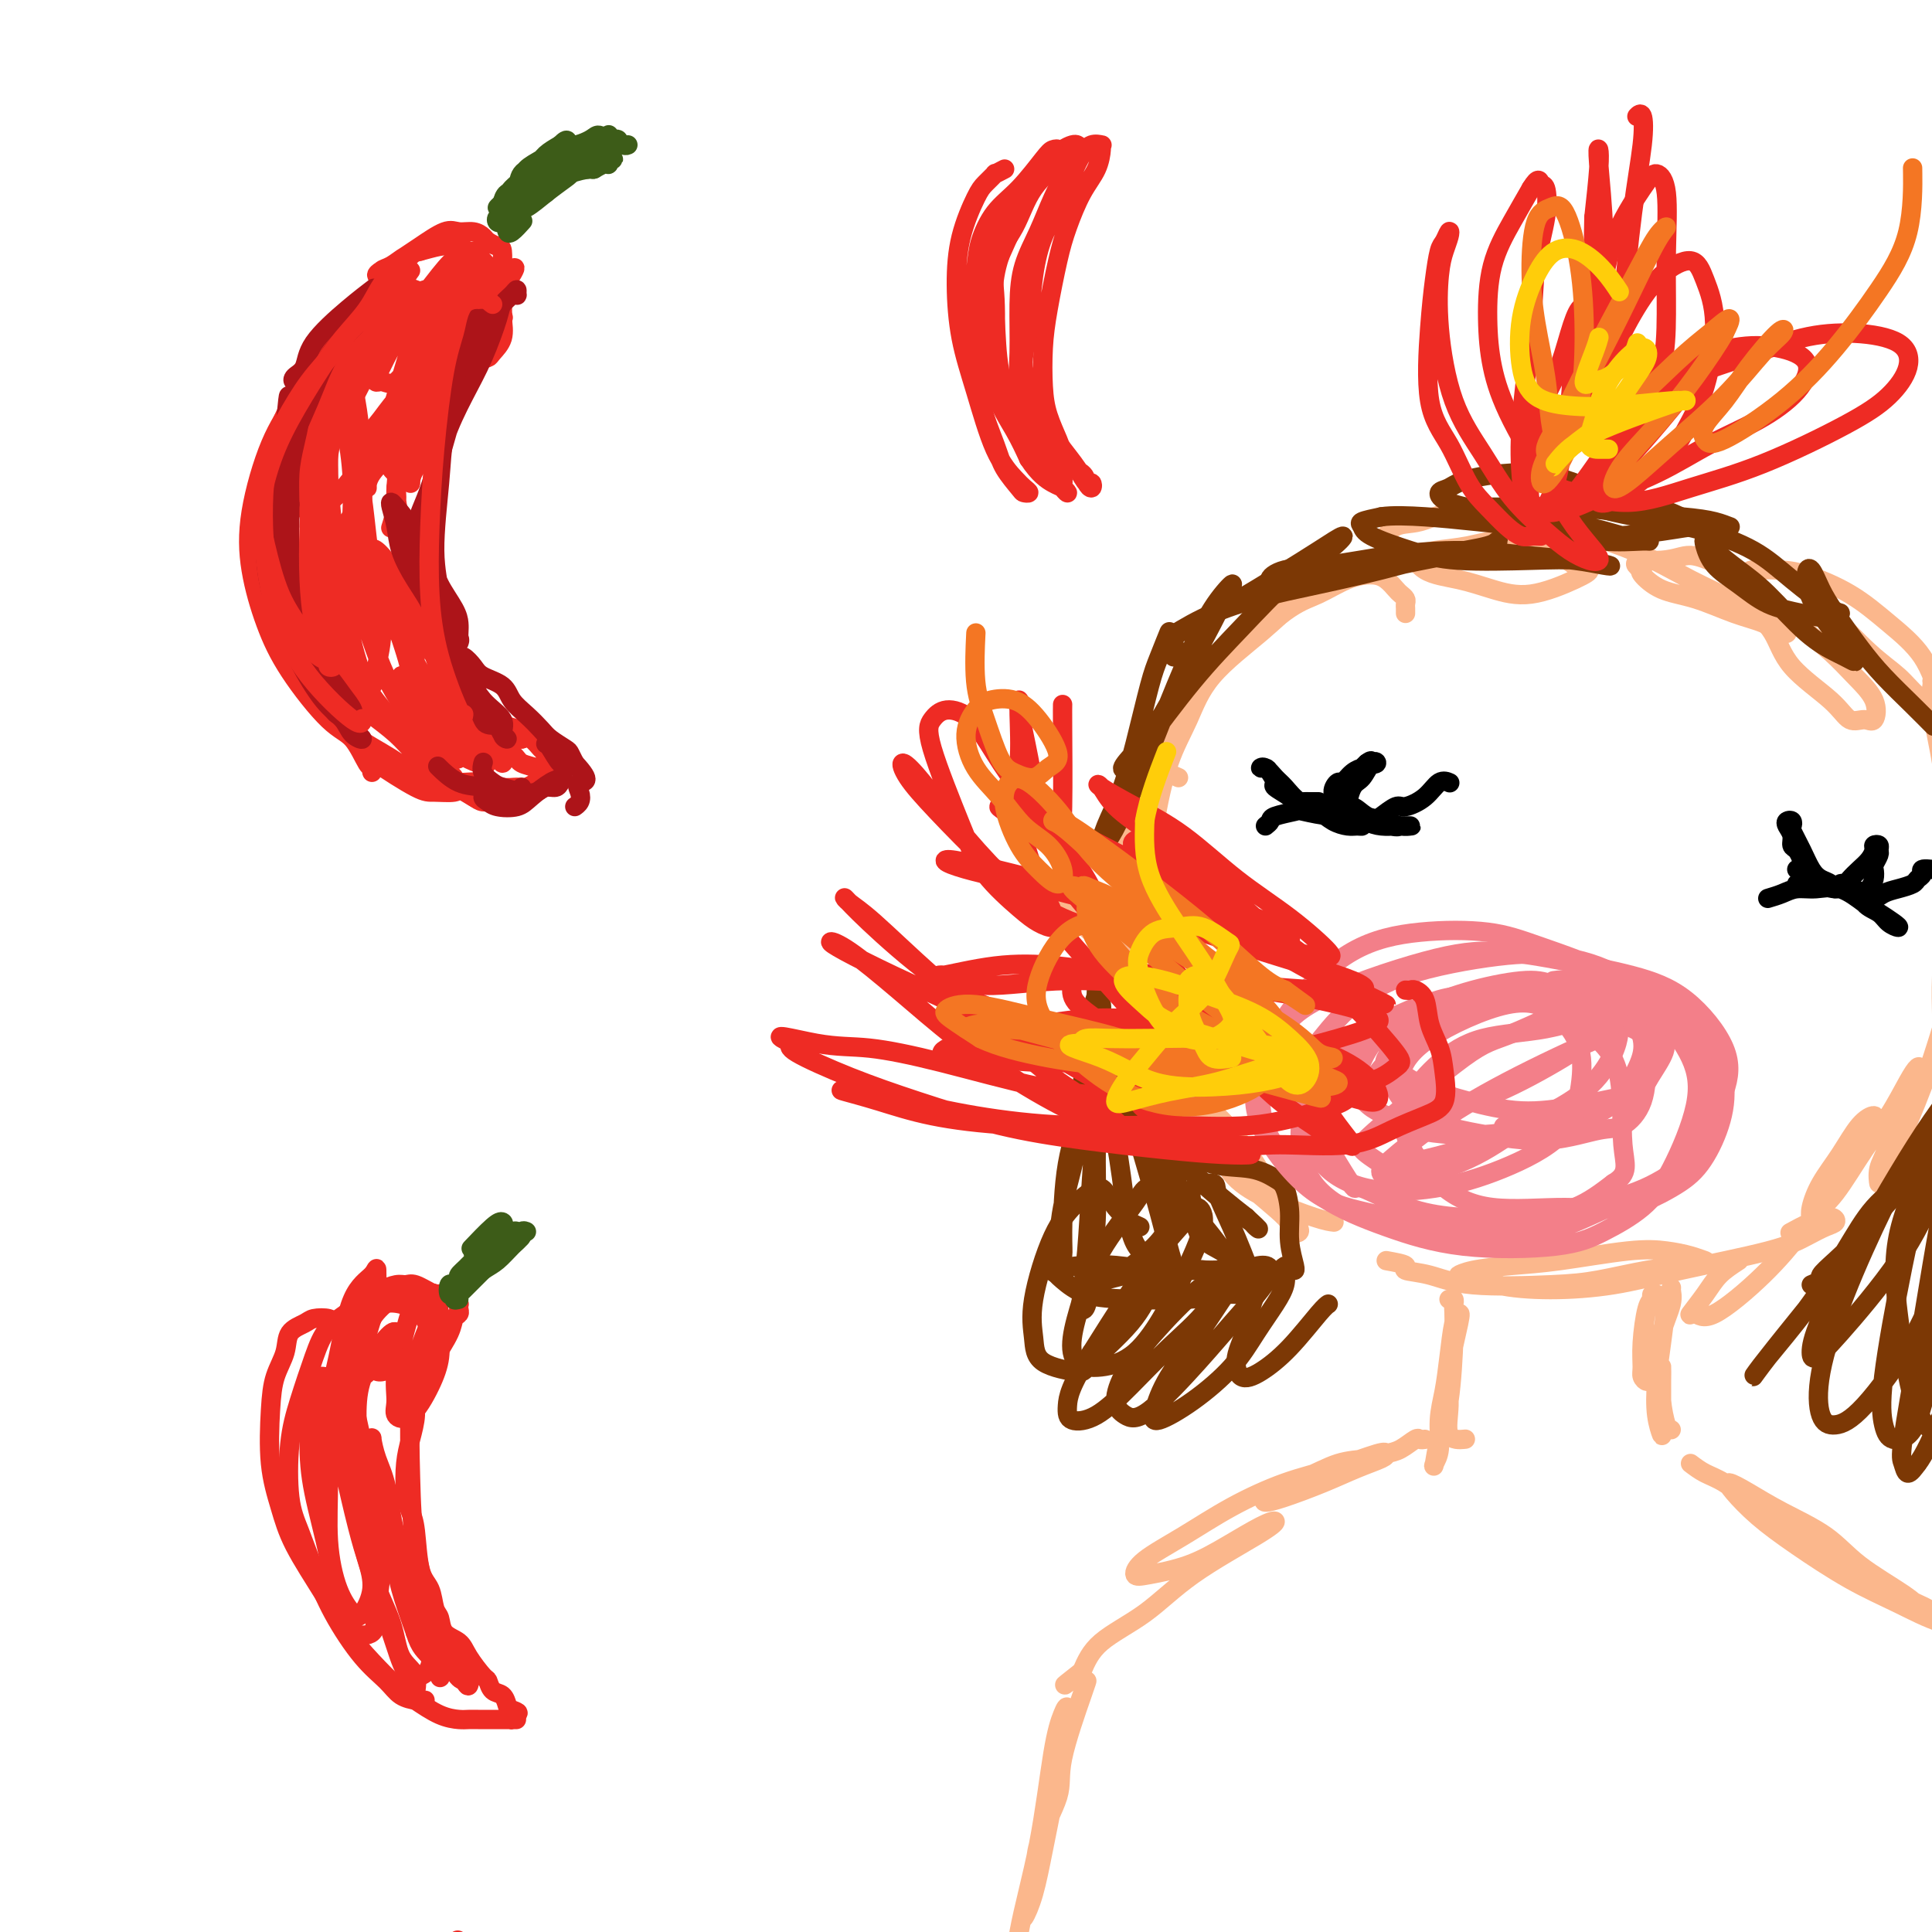 <svg viewBox='0 0 400 400' version='1.1' xmlns='http://www.w3.org/2000/svg' xmlns:xlink='http://www.w3.org/1999/xlink'><g fill='none' stroke='#FBB78C' stroke-width='4' stroke-linecap='round' stroke-linejoin='round'><path d='M291,127c0.007,-0.333 0.014,-0.666 0,-1c-0.014,-0.334 -0.048,-0.670 0,-1c0.048,-0.330 0.177,-0.653 0,-1c-0.177,-0.347 -0.660,-0.719 -1,-1c-0.340,-0.281 -0.537,-0.472 -1,-1c-0.463,-0.528 -1.193,-1.394 -2,-2c-0.807,-0.606 -1.691,-0.953 -3,-1c-1.309,-0.047 -3.045,0.207 -5,1c-1.955,0.793 -4.131,2.127 -6,3c-1.869,0.873 -3.431,1.287 -6,3c-2.569,1.713 -6.144,4.725 -9,7c-2.856,2.275 -4.994,3.811 -7,6c-2.006,2.189 -3.879,5.029 -6,8c-2.121,2.971 -4.491,6.072 -6,9c-1.509,2.928 -2.156,5.684 -3,8c-0.844,2.316 -1.884,4.192 -2,7c-0.116,2.808 0.694,6.548 1,9c0.306,2.452 0.110,3.615 0,5c-0.110,1.385 -0.134,2.992 0,4c0.134,1.008 0.427,1.417 0,2c-0.427,0.583 -1.575,1.339 -2,1c-0.425,-0.339 -0.127,-1.775 0,-3c0.127,-1.225 0.083,-2.240 0,-4c-0.083,-1.760 -0.204,-4.264 0,-7c0.204,-2.736 0.733,-5.705 2,-10c1.267,-4.295 3.271,-9.915 5,-14c1.729,-4.085 3.184,-6.634 5,-9c1.816,-2.366 3.992,-4.548 6,-7c2.008,-2.452 3.847,-5.173 6,-7c2.153,-1.827 4.618,-2.761 7,-4c2.382,-1.239 4.681,-2.783 7,-4c2.319,-1.217 4.660,-2.109 7,-3'/><path d='M278,120c3.852,-2.152 2.981,-2.032 3,-2c0.019,0.032 0.930,-0.023 1,0c0.070,0.023 -0.699,0.123 -1,0c-0.301,-0.123 -0.135,-0.469 -1,0c-0.865,0.469 -2.762,1.753 -5,3c-2.238,1.247 -4.819,2.456 -7,4c-2.181,1.544 -3.964,3.424 -7,6c-3.036,2.576 -7.327,5.848 -10,9c-2.673,3.152 -3.727,6.184 -5,9c-1.273,2.816 -2.763,5.415 -4,9c-1.237,3.585 -2.221,8.156 -3,13c-0.779,4.844 -1.354,9.960 -1,15c0.354,5.040 1.636,10.002 3,14c1.364,3.998 2.809,7.030 5,10c2.191,2.970 5.128,5.876 7,8c1.872,2.124 2.678,3.464 3,4c0.322,0.536 0.161,0.268 0,0'/><path d='M244,161c-0.923,-0.402 -1.846,-0.805 -2,-1c-0.154,-0.195 0.462,-0.183 0,0c-0.462,0.183 -2.002,0.537 -3,1c-0.998,0.463 -1.453,1.035 -2,2c-0.547,0.965 -1.187,2.321 -2,6c-0.813,3.679 -1.797,9.679 -2,15c-0.203,5.321 0.377,9.964 1,15c0.623,5.036 1.288,10.465 3,15c1.712,4.535 4.472,8.175 7,12c2.528,3.825 4.825,7.835 7,11c2.175,3.165 4.229,5.485 7,8c2.771,2.515 6.261,5.224 8,7c1.739,1.776 1.728,2.618 2,3c0.272,0.382 0.828,0.303 1,0c0.172,-0.303 -0.038,-0.830 -1,-2c-0.962,-1.170 -2.674,-2.981 -4,-5c-1.326,-2.019 -2.265,-4.245 -4,-7c-1.735,-2.755 -4.267,-6.038 -6,-8c-1.733,-1.962 -2.668,-2.602 -4,-3c-1.332,-0.398 -3.061,-0.554 -4,0c-0.939,0.554 -1.087,1.819 0,3c1.087,1.181 3.409,2.278 5,4c1.591,1.722 2.451,4.069 4,6c1.549,1.931 3.786,3.445 7,5c3.214,1.555 7.404,3.149 10,4c2.596,0.851 3.599,0.957 4,1c0.401,0.043 0.201,0.021 0,0'/><path d='M291,116c0.240,0.088 0.481,0.176 1,0c0.519,-0.176 1.318,-0.617 2,-1c0.682,-0.383 1.249,-0.709 3,-1c1.751,-0.291 4.688,-0.548 7,-1c2.312,-0.452 3.999,-1.097 7,-1c3.001,0.097 7.317,0.938 10,2c2.683,1.062 3.735,2.345 5,3c1.265,0.655 2.743,0.680 3,1c0.257,0.320 -0.707,0.933 -3,2c-2.293,1.067 -5.914,2.587 -9,3c-3.086,0.413 -5.638,-0.283 -8,-1c-2.362,-0.717 -4.534,-1.457 -7,-2c-2.466,-0.543 -5.225,-0.889 -7,-2c-1.775,-1.111 -2.565,-2.985 -4,-4c-1.435,-1.015 -3.515,-1.169 -4,-2c-0.485,-0.831 0.626,-2.338 2,-3c1.374,-0.662 3.010,-0.479 5,-1c1.990,-0.521 4.335,-1.746 7,-2c2.665,-0.254 5.651,0.464 9,1c3.349,0.536 7.062,0.890 12,2c4.938,1.110 11.103,2.977 16,5c4.897,2.023 8.527,4.204 12,6c3.473,1.796 6.790,3.207 10,5c3.210,1.793 6.312,3.968 8,5c1.688,1.032 1.963,0.922 2,1c0.037,0.078 -0.163,0.346 -1,0c-0.837,-0.346 -2.312,-1.304 -4,-2c-1.688,-0.696 -3.588,-1.128 -6,-2c-2.412,-0.872 -5.337,-2.182 -8,-3c-2.663,-0.818 -5.063,-1.143 -7,-2c-1.937,-0.857 -3.411,-2.245 -4,-3c-0.589,-0.755 -0.295,-0.878 0,-1'/><path d='M340,118c-3.714,-2.226 1.001,-1.790 4,-2c2.999,-0.210 4.283,-1.064 6,-1c1.717,0.064 3.869,1.048 6,2c2.131,0.952 4.242,1.874 7,4c2.758,2.126 6.162,5.457 9,8c2.838,2.543 5.109,4.299 7,6c1.891,1.701 3.401,3.348 5,5c1.599,1.652 3.286,3.309 4,5c0.714,1.691 0.455,3.417 0,4c-0.455,0.583 -1.106,0.022 -2,0c-0.894,-0.022 -2.029,0.494 -3,0c-0.971,-0.494 -1.777,-1.997 -4,-4c-2.223,-2.003 -5.864,-4.505 -8,-7c-2.136,-2.495 -2.769,-4.984 -4,-7c-1.231,-2.016 -3.061,-3.560 -4,-5c-0.939,-1.440 -0.986,-2.777 -1,-4c-0.014,-1.223 0.006,-2.331 0,-3c-0.006,-0.669 -0.038,-0.898 1,-1c1.038,-0.102 3.145,-0.078 5,0c1.855,0.078 3.457,0.211 6,1c2.543,0.789 6.026,2.233 9,4c2.974,1.767 5.437,3.858 8,6c2.563,2.142 5.225,4.336 7,7c1.775,2.664 2.661,5.800 4,9c1.339,3.200 3.129,6.465 4,9c0.871,2.535 0.822,4.339 1,6c0.178,1.661 0.584,3.177 1,5c0.416,1.823 0.843,3.952 1,5c0.157,1.048 0.045,1.014 0,1c-0.045,-0.014 -0.022,-0.007 0,0'/><path d='M287,261c1.799,0.324 3.599,0.648 4,1c0.401,0.352 -0.596,0.734 0,1c0.596,0.266 2.786,0.418 5,1c2.214,0.582 4.451,1.593 9,2c4.549,0.407 11.411,0.210 16,0c4.589,-0.210 6.906,-0.434 10,-1c3.094,-0.566 6.965,-1.475 10,-2c3.035,-0.525 5.234,-0.666 7,-1c1.766,-0.334 3.100,-0.862 4,-1c0.900,-0.138 1.367,0.113 1,0c-0.367,-0.113 -1.568,-0.591 -3,-1c-1.432,-0.409 -3.097,-0.748 -5,-1c-1.903,-0.252 -4.045,-0.417 -8,0c-3.955,0.417 -9.721,1.416 -14,2c-4.279,0.584 -7.069,0.751 -10,1c-2.931,0.249 -6.002,0.579 -8,1c-1.998,0.421 -2.924,0.934 -3,1c-0.076,0.066 0.698,-0.316 2,0c1.302,0.316 3.130,1.330 6,2c2.870,0.670 6.781,0.997 11,1c4.219,0.003 8.748,-0.318 13,-1c4.252,-0.682 8.229,-1.727 14,-3c5.771,-1.273 13.335,-2.776 18,-4c4.665,-1.224 6.430,-2.168 8,-3c1.570,-0.832 2.946,-1.550 4,-2c1.054,-0.450 1.788,-0.632 2,-1c0.212,-0.368 -0.098,-0.923 -1,-1c-0.902,-0.077 -2.397,0.326 -4,1c-1.603,0.674 -3.315,1.621 -4,2c-0.685,0.379 -0.342,0.189 0,0'/><path d='M360,261c-1.446,0.940 -2.892,1.880 -4,3c-1.108,1.120 -1.877,2.421 -3,4c-1.123,1.579 -2.599,3.437 -3,4c-0.401,0.563 0.274,-0.170 1,0c0.726,0.170 1.504,1.243 4,0c2.496,-1.243 6.710,-4.801 10,-8c3.290,-3.199 5.654,-6.039 8,-9c2.346,-2.961 4.673,-6.045 7,-9c2.327,-2.955 4.654,-5.783 6,-8c1.346,-2.217 1.710,-3.823 2,-5c0.290,-1.177 0.505,-1.924 0,-2c-0.505,-0.076 -1.729,0.520 -3,2c-1.271,1.480 -2.588,3.845 -4,6c-1.412,2.155 -2.918,4.101 -4,6c-1.082,1.899 -1.739,3.752 -2,5c-0.261,1.248 -0.125,1.891 0,2c0.125,0.109 0.239,-0.316 1,-1c0.761,-0.684 2.169,-1.627 4,-4c1.831,-2.373 4.087,-6.177 6,-9c1.913,-2.823 3.485,-4.665 5,-7c1.515,-2.335 2.975,-5.164 4,-7c1.025,-1.836 1.616,-2.680 2,-3c0.384,-0.320 0.562,-0.116 0,1c-0.562,1.116 -1.864,3.143 -3,6c-1.136,2.857 -2.106,6.545 -3,9c-0.894,2.455 -1.710,3.678 -2,5c-0.290,1.322 -0.052,2.743 0,3c0.052,0.257 -0.083,-0.649 0,-1c0.083,-0.351 0.383,-0.146 1,-1c0.617,-0.854 1.551,-2.769 3,-6c1.449,-3.231 3.414,-7.780 5,-12c1.586,-4.220 2.793,-8.110 4,-12'/><path d='M402,213c2.817,-7.344 3.358,-9.703 4,-13c0.642,-3.297 1.384,-7.531 2,-12c0.616,-4.469 1.107,-9.173 1,-12c-0.107,-2.827 -0.812,-3.778 -1,-4c-0.188,-0.222 0.142,0.287 0,1c-0.142,0.713 -0.755,1.632 -1,2c-0.245,0.368 -0.123,0.184 0,0'/><path d='M402,215c-0.005,-0.141 -0.011,-0.282 0,-1c0.011,-0.718 0.038,-2.012 0,-4c-0.038,-1.988 -0.141,-4.668 0,-8c0.141,-3.332 0.528,-7.314 1,-11c0.472,-3.686 1.030,-7.075 1,-11c-0.030,-3.925 -0.649,-8.386 -1,-12c-0.351,-3.614 -0.434,-6.380 -1,-10c-0.566,-3.620 -1.616,-8.094 -2,-11c-0.384,-2.906 -0.103,-4.244 0,-5c0.103,-0.756 0.030,-0.930 0,-1c-0.030,-0.070 -0.015,-0.035 0,0'/><path d='M405,152c0.192,-0.239 0.384,-0.479 0,-1c-0.384,-0.521 -1.344,-1.325 -2,-2c-0.656,-0.675 -1.007,-1.223 -2,-2c-0.993,-0.777 -2.627,-1.785 -4,-3c-1.373,-1.215 -2.484,-2.638 -4,-4c-1.516,-1.362 -3.437,-2.664 -6,-5c-2.563,-2.336 -5.767,-5.706 -8,-8c-2.233,-2.294 -3.495,-3.513 -4,-4c-0.505,-0.487 -0.252,-0.244 0,0'/><path d='M230,175c-0.280,-0.001 -0.560,-0.003 -1,0c-0.440,0.003 -1.040,0.010 -1,0c0.040,-0.010 0.719,-0.038 0,0c-0.719,0.038 -2.836,0.141 -4,0c-1.164,-0.141 -1.375,-0.527 -2,0c-0.625,0.527 -1.665,1.967 -2,3c-0.335,1.033 0.034,1.660 0,3c-0.034,1.340 -0.472,3.393 0,5c0.472,1.607 1.853,2.767 3,4c1.147,1.233 2.059,2.540 3,3c0.941,0.460 1.912,0.072 3,0c1.088,-0.072 2.293,0.173 3,0c0.707,-0.173 0.916,-0.764 1,-1c0.084,-0.236 0.042,-0.118 0,0'/></g>
<g fill='none' stroke='#7C3805' stroke-width='4' stroke-linecap='round' stroke-linejoin='round'><path d='M243,136c0.127,-1.218 0.253,-2.437 0,-3c-0.253,-0.563 -0.886,-0.472 -1,-1c-0.114,-0.528 0.290,-1.676 0,-1c-0.290,0.676 -1.275,3.177 -2,5c-0.725,1.823 -1.191,2.970 -2,6c-0.809,3.030 -1.963,7.943 -3,12c-1.037,4.057 -1.958,7.257 -3,10c-1.042,2.743 -2.204,5.028 -3,7c-0.796,1.972 -1.225,3.632 -1,4c0.225,0.368 1.105,-0.558 2,-2c0.895,-1.442 1.806,-3.402 3,-6c1.194,-2.598 2.672,-5.833 4,-9c1.328,-3.167 2.508,-6.266 4,-10c1.492,-3.734 3.298,-8.103 5,-12c1.702,-3.897 3.300,-7.323 5,-10c1.700,-2.677 3.503,-4.606 4,-5c0.497,-0.394 -0.312,0.745 -1,2c-0.688,1.255 -1.254,2.626 -3,6c-1.746,3.374 -4.671,8.752 -7,13c-2.329,4.248 -4.062,7.364 -6,10c-1.938,2.636 -4.081,4.790 -5,6c-0.919,1.210 -0.615,1.476 0,1c0.615,-0.476 1.543,-1.694 4,-5c2.457,-3.306 6.445,-8.699 10,-13c3.555,-4.301 6.677,-7.509 10,-11c3.323,-3.491 6.848,-7.265 10,-10c3.152,-2.735 5.932,-4.431 8,-6c2.068,-1.569 3.424,-3.012 3,-3c-0.424,0.012 -2.629,1.477 -5,3c-2.371,1.523 -4.908,3.102 -8,5c-3.092,1.898 -6.741,4.114 -10,6c-3.259,1.886 -6.130,3.443 -9,5'/><path d='M246,130c-5.779,3.342 -4.225,2.197 -4,2c0.225,-0.197 -0.878,0.555 0,0c0.878,-0.555 3.738,-2.417 7,-4c3.262,-1.583 6.926,-2.885 11,-4c4.074,-1.115 8.558,-2.042 13,-3c4.442,-0.958 8.843,-1.948 13,-3c4.157,-1.052 8.071,-2.165 12,-3c3.929,-0.835 7.875,-1.391 10,-2c2.125,-0.609 2.430,-1.269 2,-1c-0.430,0.269 -1.594,1.469 -3,2c-1.406,0.531 -3.055,0.393 -7,1c-3.945,0.607 -10.187,1.960 -15,3c-4.813,1.040 -8.198,1.769 -11,2c-2.802,0.231 -5.023,-0.035 -7,0c-1.977,0.035 -3.711,0.373 -4,0c-0.289,-0.373 0.866,-1.456 3,-2c2.134,-0.544 5.248,-0.549 9,-1c3.752,-0.451 8.143,-1.347 13,-2c4.857,-0.653 10.181,-1.064 15,-1c4.819,0.064 9.132,0.602 13,1c3.868,0.398 7.292,0.656 10,1c2.708,0.344 4.699,0.773 6,1c1.301,0.227 1.913,0.252 1,0c-0.913,-0.252 -3.351,-0.781 -6,-1c-2.649,-0.219 -5.508,-0.128 -10,0c-4.492,0.128 -10.618,0.294 -15,0c-4.382,-0.294 -7.019,-1.048 -10,-2c-2.981,-0.952 -6.304,-2.100 -8,-3c-1.696,-0.900 -1.764,-1.550 -2,-2c-0.236,-0.450 -0.639,-0.700 0,-1c0.639,-0.300 2.319,-0.650 4,-1'/><path d='M286,107c2.215,-0.346 5.753,-0.212 9,0c3.247,0.212 6.204,0.502 11,1c4.796,0.498 11.430,1.203 16,2c4.570,0.797 7.077,1.685 10,2c2.923,0.315 6.264,0.058 8,0c1.736,-0.058 1.868,0.084 1,0c-0.868,-0.084 -2.736,-0.392 -5,-1c-2.264,-0.608 -4.923,-1.515 -8,-2c-3.077,-0.485 -6.570,-0.549 -10,-1c-3.430,-0.451 -6.796,-1.290 -10,-2c-3.204,-0.710 -6.248,-1.293 -8,-2c-1.752,-0.707 -2.214,-1.540 -2,-2c0.214,-0.460 1.104,-0.549 2,-1c0.896,-0.451 1.800,-1.264 5,-2c3.200,-0.736 8.697,-1.395 13,-1c4.303,0.395 7.412,1.842 11,3c3.588,1.158 7.654,2.025 11,3c3.346,0.975 5.971,2.057 8,3c2.029,0.943 3.463,1.748 4,2c0.537,0.252 0.177,-0.049 -1,0c-1.177,0.049 -3.173,0.447 -7,1c-3.827,0.553 -9.486,1.262 -14,1c-4.514,-0.262 -7.883,-1.496 -11,-2c-3.117,-0.504 -5.982,-0.278 -8,-1c-2.018,-0.722 -3.187,-2.390 -4,-3c-0.813,-0.610 -1.269,-0.161 -1,0c0.269,0.161 1.263,0.035 3,0c1.737,-0.035 4.218,0.022 7,0c2.782,-0.022 5.864,-0.121 9,0c3.136,0.121 6.324,0.463 10,1c3.676,0.537 7.838,1.268 12,2'/><path d='M347,108c7.329,0.694 5.651,0.929 6,1c0.349,0.071 2.726,-0.022 4,0c1.274,0.022 1.444,0.160 1,0c-0.444,-0.160 -1.503,-0.618 -3,-1c-1.497,-0.382 -3.431,-0.689 -7,-1c-3.569,-0.311 -8.771,-0.627 -12,-1c-3.229,-0.373 -4.483,-0.803 -5,-1c-0.517,-0.197 -0.296,-0.161 0,0c0.296,0.161 0.669,0.449 3,1c2.331,0.551 6.621,1.367 10,2c3.379,0.633 5.849,1.082 9,2c3.151,0.918 6.985,2.303 10,4c3.015,1.697 5.211,3.706 8,6c2.789,2.294 6.169,4.873 8,6c1.831,1.127 2.112,0.801 2,1c-0.112,0.199 -0.618,0.921 -2,1c-1.382,0.079 -3.642,-0.486 -6,-1c-2.358,-0.514 -4.815,-0.976 -7,-2c-2.185,-1.024 -4.099,-2.610 -6,-4c-1.901,-1.390 -3.791,-2.585 -5,-4c-1.209,-1.415 -1.737,-3.051 -2,-4c-0.263,-0.949 -0.260,-1.213 0,-1c0.260,0.213 0.777,0.901 2,2c1.223,1.099 3.152,2.609 5,4c1.848,1.391 3.614,2.665 6,5c2.386,2.335 5.391,5.732 8,8c2.609,2.268 4.824,3.406 6,4c1.176,0.594 1.315,0.644 2,1c0.685,0.356 1.915,1.019 2,1c0.085,-0.019 -0.976,-0.720 -2,-2c-1.024,-1.280 -2.012,-3.140 -3,-5'/><path d='M379,130c-1.609,-2.168 -3.132,-4.088 -4,-6c-0.868,-1.912 -1.083,-3.815 -1,-5c0.083,-1.185 0.463,-1.652 1,-1c0.537,0.652 1.231,2.424 2,4c0.769,1.576 1.615,2.955 3,5c1.385,2.045 3.310,4.755 5,7c1.690,2.245 3.144,4.024 5,6c1.856,1.976 4.115,4.147 6,6c1.885,1.853 3.396,3.386 4,4c0.604,0.614 0.302,0.307 0,0'/><path d='M228,205c-0.368,1.777 -0.736,3.553 -1,5c-0.264,1.447 -0.423,2.564 -1,5c-0.577,2.436 -1.571,6.190 -2,10c-0.429,3.810 -0.294,7.675 -1,12c-0.706,4.325 -2.252,9.111 -3,13c-0.748,3.889 -0.698,6.881 -1,9c-0.302,2.119 -0.956,3.366 -1,4c-0.044,0.634 0.521,0.656 1,0c0.479,-0.656 0.873,-1.989 1,-3c0.127,-1.011 -0.011,-1.699 0,-5c0.011,-3.301 0.171,-9.217 1,-14c0.829,-4.783 2.327,-8.435 3,-13c0.673,-4.565 0.521,-10.042 1,-14c0.479,-3.958 1.589,-6.398 2,-8c0.411,-1.602 0.121,-2.368 0,-1c-0.121,1.368 -0.075,4.870 0,9c0.075,4.130 0.177,8.890 0,14c-0.177,5.110 -0.633,10.571 -1,16c-0.367,5.429 -0.646,10.825 -1,15c-0.354,4.175 -0.784,7.130 -1,9c-0.216,1.870 -0.216,2.657 0,3c0.216,0.343 0.650,0.244 1,-1c0.350,-1.244 0.616,-3.631 1,-7c0.384,-3.369 0.887,-7.720 1,-12c0.113,-4.280 -0.165,-8.488 0,-15c0.165,-6.512 0.774,-15.327 1,-20c0.226,-4.673 0.070,-5.203 0,-6c-0.070,-0.797 -0.055,-1.860 0,-2c0.055,-0.140 0.149,0.643 0,2c-0.149,1.357 -0.540,3.288 0,8c0.540,4.712 2.011,12.203 3,18c0.989,5.797 1.494,9.898 2,14'/><path d='M233,250c1.403,8.040 2.409,8.140 4,10c1.591,1.860 3.766,5.480 5,7c1.234,1.520 1.525,0.941 2,1c0.475,0.059 1.134,0.756 1,0c-0.134,-0.756 -1.059,-2.963 -2,-6c-0.941,-3.037 -1.897,-6.902 -3,-11c-1.103,-4.098 -2.354,-8.429 -4,-14c-1.646,-5.571 -3.686,-12.383 -5,-16c-1.314,-3.617 -1.900,-4.038 -2,-4c-0.100,0.038 0.287,0.536 1,2c0.713,1.464 1.754,3.896 3,7c1.246,3.104 2.699,6.881 4,10c1.301,3.119 2.450,5.581 5,9c2.550,3.419 6.501,7.793 9,11c2.499,3.207 3.545,5.245 5,7c1.455,1.755 3.320,3.227 4,4c0.680,0.773 0.175,0.845 0,1c-0.175,0.155 -0.018,0.391 0,0c0.018,-0.391 -0.101,-1.410 -1,-4c-0.899,-2.590 -2.577,-6.750 -4,-10c-1.423,-3.250 -2.590,-5.591 -3,-7c-0.410,-1.409 -0.063,-1.888 -1,-2c-0.937,-0.112 -3.159,0.142 -4,1c-0.841,0.858 -0.300,2.318 0,4c0.300,1.682 0.358,3.585 1,5c0.642,1.415 1.869,2.341 3,3c1.131,0.659 2.165,1.052 3,2c0.835,0.948 1.471,2.450 2,3c0.529,0.550 0.950,0.148 0,0c-0.950,-0.148 -3.271,-0.042 -6,0c-2.729,0.042 -5.864,0.021 -9,0'/><path d='M241,263c-4.242,-0.216 -7.349,-0.755 -10,-1c-2.651,-0.245 -4.848,-0.195 -7,0c-2.152,0.195 -4.259,0.537 -5,1c-0.741,0.463 -0.116,1.048 1,2c1.116,0.952 2.723,2.270 5,3c2.277,0.730 5.224,0.873 9,1c3.776,0.127 8.380,0.239 12,0c3.620,-0.239 6.257,-0.828 8,-1c1.743,-0.172 2.592,0.072 3,0c0.408,-0.072 0.375,-0.461 0,-1c-0.375,-0.539 -1.092,-1.227 -2,-2c-0.908,-0.773 -2.008,-1.632 -5,-2c-2.992,-0.368 -7.877,-0.247 -11,0c-3.123,0.247 -4.485,0.619 -6,1c-1.515,0.381 -3.181,0.772 -4,1c-0.819,0.228 -0.789,0.291 0,0c0.789,-0.291 2.336,-0.938 4,-2c1.664,-1.062 3.444,-2.538 5,-4c1.556,-1.462 2.889,-2.910 4,-5c1.111,-2.090 2.001,-4.822 2,-7c-0.001,-2.178 -0.894,-3.803 -2,-7c-1.106,-3.197 -2.426,-7.965 -4,-11c-1.574,-3.035 -3.402,-4.335 -5,-6c-1.598,-1.665 -2.965,-3.693 -4,-5c-1.035,-1.307 -1.739,-1.892 -2,-2c-0.261,-0.108 -0.080,0.260 0,1c0.080,0.740 0.057,1.853 2,5c1.943,3.147 5.851,8.328 9,12c3.149,3.672 5.540,5.835 8,8c2.460,2.165 4.989,4.333 7,6c2.011,1.667 3.506,2.834 5,4'/><path d='M258,252c3.568,3.269 2.488,2.441 2,2c-0.488,-0.441 -0.382,-0.496 -1,-1c-0.618,-0.504 -1.958,-1.456 -4,-3c-2.042,-1.544 -4.785,-3.681 -7,-6c-2.215,-2.319 -3.902,-4.821 -5,-7c-1.098,-2.179 -1.607,-4.036 -2,-5c-0.393,-0.964 -0.670,-1.036 0,0c0.670,1.036 2.287,3.182 4,5c1.713,1.818 3.521,3.310 6,4c2.479,0.690 5.630,0.577 8,1c2.370,0.423 3.959,1.381 5,2c1.041,0.619 1.533,0.898 2,2c0.467,1.102 0.910,3.027 1,5c0.090,1.973 -0.172,3.993 0,6c0.172,2.007 0.777,4.002 1,5c0.223,0.998 0.064,0.999 0,1c-0.064,0.001 -0.032,0.000 0,0'/><path d='M236,254c-0.779,-0.349 -1.558,-0.698 -2,-1c-0.442,-0.302 -0.546,-0.557 -1,-1c-0.454,-0.443 -1.257,-1.074 -2,-2c-0.743,-0.926 -1.426,-2.147 -2,-3c-0.574,-0.853 -1.040,-1.339 -2,-1c-0.960,0.339 -2.414,1.501 -4,3c-1.586,1.499 -3.304,3.334 -5,7c-1.696,3.666 -3.372,9.163 -4,13c-0.628,3.837 -0.209,6.014 0,8c0.209,1.986 0.208,3.783 2,5c1.792,1.217 5.376,1.856 7,2c1.624,0.144 1.286,-0.208 3,-2c1.714,-1.792 5.479,-5.025 8,-8c2.521,-2.975 3.798,-5.694 5,-9c1.202,-3.306 2.327,-7.200 3,-10c0.673,-2.800 0.893,-4.506 0,-6c-0.893,-1.494 -2.898,-2.775 -4,-3c-1.102,-0.225 -1.300,0.605 -3,3c-1.700,2.395 -4.901,6.356 -7,10c-2.099,3.644 -3.095,6.972 -4,10c-0.905,3.028 -1.719,5.757 -2,8c-0.281,2.243 -0.030,3.999 1,5c1.030,1.001 2.838,1.247 5,1c2.162,-0.247 4.678,-0.989 7,-3c2.322,-2.011 4.451,-5.293 6,-8c1.549,-2.707 2.517,-4.840 4,-8c1.483,-3.160 3.480,-7.347 4,-10c0.520,-2.653 -0.438,-3.772 -1,-4c-0.562,-0.228 -0.728,0.434 -2,2c-1.272,1.566 -3.650,4.037 -6,7c-2.350,2.963 -4.671,6.418 -7,10c-2.329,3.582 -4.664,7.291 -7,11'/><path d='M226,280c-4.539,6.953 -4.885,9.335 -5,11c-0.115,1.665 0.001,2.613 1,3c0.999,0.387 2.880,0.213 5,-1c2.120,-1.213 4.478,-3.465 7,-6c2.522,-2.535 5.208,-5.353 8,-8c2.792,-2.647 5.689,-5.122 8,-8c2.311,-2.878 4.034,-6.159 5,-8c0.966,-1.841 1.174,-2.241 1,-2c-0.174,0.241 -0.731,1.124 -2,2c-1.269,0.876 -3.249,1.743 -6,4c-2.751,2.257 -6.272,5.902 -9,9c-2.728,3.098 -4.664,5.650 -6,8c-1.336,2.350 -2.071,4.498 -2,6c0.071,1.502 0.950,2.359 2,3c1.050,0.641 2.272,1.065 5,-1c2.728,-2.065 6.962,-6.621 10,-10c3.038,-3.379 4.881,-5.581 7,-8c2.119,-2.419 4.513,-5.053 6,-7c1.487,-1.947 2.067,-3.205 2,-4c-0.067,-0.795 -0.782,-1.125 -2,-1c-1.218,0.125 -2.941,0.705 -5,3c-2.059,2.295 -4.455,6.304 -7,10c-2.545,3.696 -5.238,7.078 -7,10c-1.762,2.922 -2.594,5.382 -3,7c-0.406,1.618 -0.387,2.394 1,2c1.387,-0.394 4.141,-1.957 7,-4c2.859,-2.043 5.824,-4.567 8,-7c2.176,-2.433 3.563,-4.776 5,-7c1.437,-2.224 2.925,-4.330 4,-6c1.075,-1.670 1.736,-2.906 2,-4c0.264,-1.094 0.132,-2.047 0,-3'/><path d='M266,263c0.694,-1.935 -0.569,-0.272 -2,1c-1.431,1.272 -3.028,2.155 -4,4c-0.972,1.845 -1.319,4.654 -2,7c-0.681,2.346 -1.696,4.230 -2,6c-0.304,1.770 0.104,3.427 1,4c0.896,0.573 2.279,0.062 4,-1c1.721,-1.062 3.781,-2.677 6,-5c2.219,-2.323 4.597,-5.356 6,-7c1.403,-1.644 1.829,-1.898 2,-2c0.171,-0.102 0.085,-0.051 0,0'/><path d='M375,266c0.905,-0.371 1.810,-0.743 2,-1c0.190,-0.257 -0.336,-0.400 0,-1c0.336,-0.600 1.533,-1.656 3,-3c1.467,-1.344 3.203,-2.976 5,-5c1.797,-2.024 3.654,-4.439 5,-6c1.346,-1.561 2.180,-2.268 3,-3c0.820,-0.732 1.626,-1.488 2,-2c0.374,-0.512 0.316,-0.781 -1,0c-1.316,0.781 -3.888,2.611 -6,5c-2.112,2.389 -3.762,5.336 -6,9c-2.238,3.664 -5.065,8.043 -8,12c-2.935,3.957 -5.980,7.490 -8,10c-2.020,2.510 -3.016,3.997 -3,4c0.016,0.003 1.042,-1.478 3,-4c1.958,-2.522 4.846,-6.086 8,-10c3.154,-3.914 6.573,-8.179 10,-13c3.427,-4.821 6.863,-10.198 10,-15c3.137,-4.802 5.977,-9.028 8,-13c2.023,-3.972 3.231,-7.688 4,-9c0.769,-1.312 1.100,-0.218 0,2c-1.100,2.218 -3.630,5.560 -6,9c-2.370,3.440 -4.581,6.976 -7,11c-2.419,4.024 -5.046,8.535 -8,14c-2.954,5.465 -6.235,11.882 -8,16c-1.765,4.118 -2.014,5.935 -2,7c0.014,1.065 0.291,1.378 1,1c0.709,-0.378 1.849,-1.448 5,-5c3.151,-3.552 8.314,-9.587 12,-15c3.686,-5.413 5.895,-10.203 8,-15c2.105,-4.797 4.105,-9.599 6,-14c1.895,-4.401 3.684,-8.400 4,-10c0.316,-1.600 -0.842,-0.800 -2,0'/><path d='M409,222c0.648,-4.054 -5.734,5.312 -10,12c-4.266,6.688 -6.418,10.697 -9,16c-2.582,5.303 -5.596,11.900 -8,18c-2.404,6.100 -4.199,11.702 -5,16c-0.801,4.298 -0.609,7.291 0,9c0.609,1.709 1.634,2.134 3,2c1.366,-0.134 3.071,-0.826 6,-4c2.929,-3.174 7.081,-8.829 10,-14c2.919,-5.171 4.604,-9.859 6,-15c1.396,-5.141 2.503,-10.734 4,-17c1.497,-6.266 3.385,-13.205 4,-17c0.615,-3.795 -0.042,-4.447 -1,-4c-0.958,0.447 -2.215,1.992 -4,5c-1.785,3.008 -4.096,7.479 -6,13c-1.904,5.521 -3.401,12.091 -5,20c-1.599,7.909 -3.299,17.155 -4,23c-0.701,5.845 -0.404,8.287 0,10c0.404,1.713 0.916,2.695 2,3c1.084,0.305 2.740,-0.067 4,-2c1.260,-1.933 2.122,-5.428 3,-9c0.878,-3.572 1.771,-7.223 3,-14c1.229,-6.777 2.793,-16.681 4,-23c1.207,-6.319 2.056,-9.055 2,-11c-0.056,-1.945 -1.017,-3.100 -2,-2c-0.983,1.100 -1.987,4.454 -3,9c-1.013,4.546 -2.035,10.285 -3,16c-0.965,5.715 -1.875,11.407 -3,18c-1.125,6.593 -2.467,14.087 -3,18c-0.533,3.913 -0.259,4.246 0,5c0.259,0.754 0.503,1.930 1,2c0.497,0.070 1.249,-0.965 2,-2'/><path d='M397,303c1.326,-1.596 3.142,-5.585 5,-10c1.858,-4.415 3.757,-9.257 5,-15c1.243,-5.743 1.831,-12.389 2,-19c0.169,-6.611 -0.082,-13.187 -1,-17c-0.918,-3.813 -2.503,-4.862 -4,-5c-1.497,-0.138 -2.906,0.637 -5,4c-2.094,3.363 -4.874,9.316 -6,15c-1.126,5.684 -0.597,11.098 0,16c0.597,4.902 1.263,9.291 2,13c0.737,3.709 1.544,6.739 3,9c1.456,2.261 3.561,3.752 6,4c2.439,0.248 5.212,-0.748 7,-2c1.788,-1.252 2.592,-2.760 3,-5c0.408,-2.240 0.421,-5.212 0,-8c-0.421,-2.788 -1.274,-5.393 -2,-7c-0.726,-1.607 -1.325,-2.216 -2,-1c-0.675,1.216 -1.427,4.257 -2,8c-0.573,3.743 -0.966,8.188 -1,13c-0.034,4.812 0.290,9.991 1,14c0.710,4.009 1.807,6.849 3,10c1.193,3.151 2.484,6.615 3,8c0.516,1.385 0.258,0.693 0,0'/></g>
<g fill='none' stroke='#FBB78C' stroke-width='4' stroke-linecap='round' stroke-linejoin='round'><path d='M300,269c0.421,-0.107 0.843,-0.215 1,0c0.157,0.215 0.050,0.751 0,1c-0.050,0.249 -0.041,0.211 0,1c0.041,0.789 0.115,2.406 0,6c-0.115,3.594 -0.419,9.167 -1,13c-0.581,3.833 -1.438,5.927 -2,8c-0.562,2.073 -0.827,4.125 -1,5c-0.173,0.875 -0.254,0.572 0,0c0.254,-0.572 0.841,-1.414 1,-3c0.159,-1.586 -0.112,-3.917 0,-6c0.112,-2.083 0.606,-3.918 1,-6c0.394,-2.082 0.686,-4.410 1,-7c0.314,-2.590 0.649,-5.441 1,-7c0.351,-1.559 0.718,-1.825 1,-2c0.282,-0.175 0.479,-0.257 0,2c-0.479,2.257 -1.634,6.853 -2,10c-0.366,3.147 0.056,4.843 0,7c-0.056,2.157 -0.592,4.773 0,6c0.592,1.227 2.312,1.065 3,1c0.688,-0.065 0.344,-0.032 0,0'/><path d='M343,268c-0.445,-0.100 -0.889,-0.199 -1,0c-0.111,0.199 0.113,0.697 0,1c-0.113,0.303 -0.563,0.411 -1,2c-0.437,1.589 -0.860,4.658 -1,7c-0.140,2.342 0.004,3.955 0,5c-0.004,1.045 -0.157,1.520 0,2c0.157,0.480 0.624,0.964 1,1c0.376,0.036 0.661,-0.375 1,-1c0.339,-0.625 0.733,-1.462 1,-3c0.267,-1.538 0.408,-3.775 1,-6c0.592,-2.225 1.634,-4.436 2,-6c0.366,-1.564 0.056,-2.479 0,-3c-0.056,-0.521 0.142,-0.647 0,0c-0.142,0.647 -0.623,2.066 -1,4c-0.377,1.934 -0.651,4.385 -1,7c-0.349,2.615 -0.773,5.396 -1,8c-0.227,2.604 -0.257,5.030 0,7c0.257,1.970 0.801,3.485 1,4c0.199,0.515 0.053,0.031 0,-1c-0.053,-1.031 -0.014,-2.607 0,-4c0.014,-1.393 0.003,-2.601 0,-4c-0.003,-1.399 0.002,-2.988 0,-4c-0.002,-1.012 -0.011,-1.448 0,-1c0.011,0.448 0.042,1.780 0,3c-0.042,1.220 -0.155,2.327 0,4c0.155,1.673 0.580,3.912 1,5c0.420,1.088 0.834,1.025 1,1c0.166,-0.025 0.083,-0.013 0,0'/><path d='M295,298c-0.382,0.055 -0.764,0.109 -1,0c-0.236,-0.109 -0.325,-0.382 -1,0c-0.675,0.382 -1.935,1.419 -3,2c-1.065,0.581 -1.934,0.708 -3,1c-1.066,0.292 -2.327,0.750 -4,1c-1.673,0.250 -3.757,0.292 -6,1c-2.243,0.708 -4.645,2.083 -7,3c-2.355,0.917 -4.663,1.375 -6,2c-1.337,0.625 -1.703,1.416 -2,2c-0.297,0.584 -0.524,0.963 0,1c0.524,0.037 1.801,-0.266 4,-1c2.199,-0.734 5.321,-1.898 8,-3c2.679,-1.102 4.916,-2.142 7,-3c2.084,-0.858 4.015,-1.532 5,-2c0.985,-0.468 1.023,-0.728 1,-1c-0.023,-0.272 -0.106,-0.556 -2,0c-1.894,0.556 -5.600,1.951 -9,3c-3.400,1.049 -6.496,1.752 -10,3c-3.504,1.248 -7.417,3.039 -11,5c-3.583,1.961 -6.835,4.090 -10,6c-3.165,1.910 -6.243,3.600 -8,5c-1.757,1.400 -2.192,2.509 -2,3c0.192,0.491 1.013,0.365 3,0c1.987,-0.365 5.141,-0.968 8,-2c2.859,-1.032 5.422,-2.491 8,-4c2.578,-1.509 5.170,-3.066 7,-4c1.830,-0.934 2.898,-1.245 3,-1c0.102,0.245 -0.763,1.046 -4,3c-3.237,1.954 -8.847,5.060 -13,8c-4.153,2.940 -6.849,5.715 -10,8c-3.151,2.285 -6.757,4.082 -9,6c-2.243,1.918 -3.121,3.959 -4,6'/><path d='M224,346c-6.444,5.044 -2.556,2.156 -1,1c1.556,-1.156 0.778,-0.578 0,0'/><path d='M350,303c0.946,0.714 1.891,1.428 3,2c1.109,0.572 2.380,1.003 4,2c1.620,0.997 3.588,2.561 7,5c3.412,2.439 8.268,5.751 12,8c3.732,2.249 6.341,3.433 9,5c2.659,1.567 5.367,3.516 8,5c2.633,1.484 5.192,2.502 6,3c0.808,0.498 -0.133,0.476 -1,0c-0.867,-0.476 -1.659,-1.404 -4,-3c-2.341,-1.596 -6.232,-3.858 -9,-6c-2.768,-2.142 -4.412,-4.164 -7,-6c-2.588,-1.836 -6.120,-3.487 -9,-5c-2.880,-1.513 -5.108,-2.890 -7,-4c-1.892,-1.110 -3.448,-1.953 -4,-2c-0.552,-0.047 -0.100,0.703 1,2c1.100,1.297 2.849,3.142 5,5c2.151,1.858 4.704,3.730 8,6c3.296,2.270 7.335,4.938 11,7c3.665,2.062 6.954,3.519 10,5c3.046,1.481 5.847,2.984 9,4c3.153,1.016 6.656,1.543 9,2c2.344,0.457 3.527,0.845 4,1c0.473,0.155 0.237,0.078 0,0'/><path d='M225,348c0.031,-0.026 0.063,-0.052 -1,3c-1.063,3.052 -3.220,9.181 -4,13c-0.780,3.819 -0.182,5.328 -1,8c-0.818,2.672 -3.050,6.508 -4,10c-0.950,3.492 -0.616,6.640 -1,9c-0.384,2.360 -1.484,3.932 -2,5c-0.516,1.068 -0.447,1.633 0,1c0.447,-0.633 1.273,-2.465 2,-5c0.727,-2.535 1.355,-5.772 2,-9c0.645,-3.228 1.306,-6.447 2,-10c0.694,-3.553 1.422,-7.439 2,-11c0.578,-3.561 1.006,-6.796 1,-8c-0.006,-1.204 -0.446,-0.377 -1,1c-0.554,1.377 -1.221,3.304 -2,8c-0.779,4.696 -1.669,12.162 -3,19c-1.331,6.838 -3.102,13.048 -4,18c-0.898,4.952 -0.921,8.647 -1,13c-0.079,4.353 -0.214,9.364 0,12c0.214,2.636 0.775,2.896 1,3c0.225,0.104 0.112,0.052 0,0'/><path d='M406,356c-0.083,1.387 -0.167,2.774 0,5c0.167,2.226 0.583,5.292 1,8c0.417,2.708 0.833,5.060 1,6c0.167,0.940 0.083,0.470 0,0'/></g>
<g fill='none' stroke='#F37F89' stroke-width='4' stroke-linecap='round' stroke-linejoin='round'><path d='M326,211c-0.122,0.065 -0.244,0.130 0,0c0.244,-0.130 0.854,-0.457 1,-1c0.146,-0.543 -0.172,-1.304 0,-2c0.172,-0.696 0.833,-1.328 0,-2c-0.833,-0.672 -3.159,-1.384 -5,-2c-1.841,-0.616 -3.197,-1.135 -6,-1c-2.803,0.135 -7.054,0.924 -11,2c-3.946,1.076 -7.586,2.437 -11,4c-3.414,1.563 -6.603,3.326 -9,6c-2.397,2.674 -4.004,6.258 -4,9c0.004,2.742 1.617,4.640 4,6c2.383,1.360 5.536,2.180 9,3c3.464,0.820 7.240,1.638 11,2c3.760,0.362 7.504,0.268 11,0c3.496,-0.268 6.742,-0.710 10,-2c3.258,-1.290 6.526,-3.429 9,-5c2.474,-1.571 4.153,-2.575 5,-4c0.847,-1.425 0.860,-3.273 1,-5c0.140,-1.727 0.405,-3.335 0,-5c-0.405,-1.665 -1.480,-3.388 -4,-5c-2.520,-1.612 -6.484,-3.115 -10,-4c-3.516,-0.885 -6.585,-1.154 -10,-1c-3.415,0.154 -7.176,0.730 -11,2c-3.824,1.270 -7.711,3.236 -11,5c-3.289,1.764 -5.981,3.328 -7,5c-1.019,1.672 -0.366,3.451 1,5c1.366,1.549 3.446,2.868 6,4c2.554,1.132 5.581,2.077 9,3c3.419,0.923 7.228,1.826 11,2c3.772,0.174 7.506,-0.379 11,-1c3.494,-0.621 6.747,-1.311 10,-2'/><path d='M336,227c4.221,-0.898 4.272,-1.642 5,-3c0.728,-1.358 2.133,-3.331 3,-5c0.867,-1.669 1.197,-3.036 0,-5c-1.197,-1.964 -3.922,-4.527 -7,-6c-3.078,-1.473 -6.510,-1.857 -10,-2c-3.490,-0.143 -7.039,-0.046 -12,1c-4.961,1.046 -11.333,3.039 -16,5c-4.667,1.961 -7.630,3.890 -10,6c-2.370,2.110 -4.147,4.403 -5,6c-0.853,1.597 -0.782,2.499 0,4c0.782,1.501 2.273,3.601 6,5c3.727,1.399 9.688,2.098 15,2c5.312,-0.098 9.976,-0.992 14,-2c4.024,-1.008 7.409,-2.129 10,-3c2.591,-0.871 4.389,-1.490 6,-3c1.611,-1.510 3.037,-3.909 4,-6c0.963,-2.091 1.465,-3.872 1,-6c-0.465,-2.128 -1.896,-4.601 -4,-6c-2.104,-1.399 -4.880,-1.722 -8,-2c-3.120,-0.278 -6.583,-0.510 -11,0c-4.417,0.510 -9.789,1.763 -14,3c-4.211,1.237 -7.262,2.457 -10,4c-2.738,1.543 -5.164,3.410 -6,5c-0.836,1.590 -0.082,2.902 1,5c1.082,2.098 2.494,4.982 6,7c3.506,2.018 9.108,3.170 14,4c4.892,0.830 9.076,1.338 13,1c3.924,-0.338 7.588,-1.524 10,-2c2.412,-0.476 3.573,-0.244 5,-1c1.427,-0.756 3.122,-2.502 4,-5c0.878,-2.498 0.939,-5.749 1,-9'/><path d='M341,219c0.962,-3.088 0.868,-3.809 -1,-5c-1.868,-1.191 -5.508,-2.852 -9,-3c-3.492,-0.148 -6.836,1.218 -11,2c-4.164,0.782 -9.150,0.981 -13,2c-3.850,1.019 -6.565,2.859 -9,5c-2.435,2.141 -4.589,4.583 -6,7c-1.411,2.417 -2.080,4.808 -1,8c1.080,3.192 3.908,7.183 7,10c3.092,2.817 6.448,4.459 11,5c4.552,0.541 10.301,-0.018 15,0c4.699,0.018 8.347,0.614 12,0c3.653,-0.614 7.311,-2.436 10,-4c2.689,-1.564 4.408,-2.869 6,-5c1.592,-2.131 3.056,-5.086 4,-8c0.944,-2.914 1.366,-5.786 1,-9c-0.366,-3.214 -1.521,-6.770 -4,-10c-2.479,-3.230 -6.283,-6.134 -11,-8c-4.717,-1.866 -10.347,-2.695 -14,-3c-3.653,-0.305 -5.329,-0.087 -6,0c-0.671,0.087 -0.335,0.044 0,0'/><path d='M292,209c-3.574,1.549 -7.148,3.098 -9,4c-1.852,0.902 -1.982,1.156 -4,3c-2.018,1.844 -5.923,5.279 -8,10c-2.077,4.721 -2.325,10.729 -1,15c1.325,4.271 4.222,6.805 8,9c3.778,2.195 8.436,4.050 13,5c4.564,0.950 9.035,0.996 14,1c4.965,0.004 10.426,-0.033 15,-1c4.574,-0.967 8.261,-2.865 13,-5c4.739,-2.135 10.530,-4.507 14,-7c3.470,-2.493 4.620,-5.108 6,-8c1.380,-2.892 2.991,-6.062 4,-9c1.009,-2.938 1.416,-5.642 0,-9c-1.416,-3.358 -4.653,-7.368 -8,-10c-3.347,-2.632 -6.803,-3.887 -11,-5c-4.197,-1.113 -9.136,-2.085 -14,-3c-4.864,-0.915 -9.653,-1.771 -14,-2c-4.347,-0.229 -8.252,0.171 -15,2c-6.748,1.829 -16.338,5.086 -22,8c-5.662,2.914 -7.396,5.486 -9,9c-1.604,3.514 -3.077,7.972 -3,12c0.077,4.028 1.705,7.628 4,11c2.295,3.372 5.258,6.518 9,9c3.742,2.482 8.264,4.301 13,6c4.736,1.699 9.685,3.277 16,4c6.315,0.723 13.994,0.591 19,0c5.006,-0.591 7.338,-1.642 10,-3c2.662,-1.358 5.652,-3.024 8,-5c2.348,-1.976 4.052,-4.262 6,-8c1.948,-3.738 4.140,-8.930 5,-13c0.860,-4.070 0.389,-7.020 -1,-10c-1.389,-2.980 -3.694,-5.990 -6,-9'/><path d='M344,210c-2.414,-2.887 -5.448,-5.604 -10,-8c-4.552,-2.396 -10.620,-4.471 -15,-6c-4.380,-1.529 -7.071,-2.510 -11,-3c-3.929,-0.490 -9.095,-0.487 -14,0c-4.905,0.487 -9.548,1.460 -14,4c-4.452,2.540 -8.713,6.647 -12,11c-3.287,4.353 -5.602,8.953 -7,13c-1.398,4.047 -1.880,7.540 0,12c1.880,4.460 6.121,9.888 10,13c3.879,3.112 7.395,3.909 12,5c4.605,1.091 10.299,2.478 15,3c4.701,0.522 8.409,0.180 15,-1c6.591,-1.180 16.066,-3.198 22,-5c5.934,-1.802 8.326,-3.388 11,-5c2.674,-1.612 5.628,-3.249 7,-5c1.372,-1.751 1.162,-3.614 1,-7c-0.162,-3.386 -0.275,-8.293 -2,-12c-1.725,-3.707 -5.062,-6.213 -8,-9c-2.938,-2.787 -5.477,-5.855 -9,-8c-3.523,-2.145 -8.030,-3.367 -12,-4c-3.970,-0.633 -7.402,-0.678 -13,0c-5.598,0.678 -13.362,2.080 -19,4c-5.638,1.920 -9.152,4.359 -12,7c-2.848,2.641 -5.032,5.486 -7,8c-1.968,2.514 -3.721,4.699 -2,10c1.721,5.301 6.916,13.718 9,17c2.084,3.282 1.059,1.429 3,2c1.941,0.571 6.850,3.565 13,5c6.150,1.435 13.540,1.309 19,1c5.460,-0.309 8.988,-0.803 12,-2c3.012,-1.197 5.506,-3.099 8,-5'/><path d='M334,245c3.530,-2.106 2.356,-3.871 2,-8c-0.356,-4.129 0.106,-10.621 -1,-15c-1.106,-4.379 -3.780,-6.645 -7,-9c-3.220,-2.355 -6.986,-4.800 -11,-6c-4.014,-1.200 -8.275,-1.155 -12,-1c-3.725,0.155 -6.912,0.420 -12,3c-5.088,2.580 -12.075,7.475 -16,12c-3.925,4.525 -4.787,8.681 -5,12c-0.213,3.319 0.222,5.802 2,8c1.778,2.198 4.900,4.111 9,5c4.100,0.889 9.179,0.754 14,0c4.821,-0.754 9.384,-2.126 14,-4c4.616,-1.874 9.284,-4.249 12,-7c2.716,-2.751 3.479,-5.880 4,-9c0.521,-3.120 0.799,-6.233 0,-9c-0.799,-2.767 -2.674,-5.187 -5,-7c-2.326,-1.813 -5.102,-3.017 -10,-2c-4.898,1.017 -11.917,4.257 -16,7c-4.083,2.743 -5.228,4.990 -6,7c-0.772,2.010 -1.170,3.782 0,5c1.170,1.218 3.908,1.883 7,2c3.092,0.117 6.539,-0.314 11,-2c4.461,-1.686 9.937,-4.627 14,-7c4.063,-2.373 6.714,-4.179 8,-6c1.286,-1.821 1.207,-3.659 1,-5c-0.207,-1.341 -0.542,-2.186 -4,-1c-3.458,1.186 -10.040,4.403 -14,6c-3.960,1.597 -5.299,1.572 -10,5c-4.701,3.428 -12.766,10.307 -17,14c-4.234,3.693 -4.638,4.198 -4,5c0.638,0.802 2.319,1.901 4,3'/><path d='M286,241c2.112,0.380 5.393,-0.170 9,-1c3.607,-0.830 7.542,-1.938 13,-4c5.458,-2.062 12.441,-5.076 17,-8c4.559,-2.924 6.695,-5.758 8,-8c1.305,-2.242 1.780,-3.891 2,-5c0.220,-1.109 0.186,-1.679 -4,0c-4.186,1.679 -12.525,5.605 -19,9c-6.475,3.395 -11.086,6.259 -15,9c-3.914,2.741 -7.132,5.360 -9,7c-1.868,1.640 -2.385,2.303 -2,3c0.385,0.697 1.671,1.428 5,1c3.329,-0.428 8.702,-2.016 13,-4c4.298,-1.984 7.522,-4.363 10,-6c2.478,-1.637 4.211,-2.532 5,-3c0.789,-0.468 0.636,-0.511 -1,0c-1.636,0.511 -4.753,1.574 -6,2c-1.247,0.426 -0.623,0.213 0,0'/></g>
<g fill='none' stroke='#000000' stroke-width='4' stroke-linecap='round' stroke-linejoin='round'><path d='M366,186c1.018,-0.304 2.037,-0.608 3,-1c0.963,-0.392 1.871,-0.874 3,-1c1.129,-0.126 2.480,0.102 4,0c1.520,-0.102 3.208,-0.535 5,0c1.792,0.535 3.689,2.036 5,3c1.311,0.964 2.035,1.390 3,2c0.965,0.610 2.172,1.402 3,2c0.828,0.598 1.279,1.000 1,1c-0.279,0.000 -1.288,-0.402 -2,-1c-0.712,-0.598 -1.128,-1.394 -2,-2c-0.872,-0.606 -2.202,-1.024 -3,-2c-0.798,-0.976 -1.066,-2.510 -2,-3c-0.934,-0.490 -2.535,0.065 -4,0c-1.465,-0.065 -2.795,-0.749 -4,-1c-1.205,-0.251 -2.284,-0.067 -3,0c-0.716,0.067 -1.068,0.018 -1,0c0.068,-0.018 0.557,-0.005 1,0c0.443,0.005 0.841,0.001 1,0c0.159,-0.001 0.080,-0.001 0,0'/><path d='M262,171c0.425,-0.337 0.849,-0.675 1,-1c0.151,-0.325 0.028,-0.638 1,-1c0.972,-0.362 3.039,-0.774 4,-1c0.961,-0.226 0.817,-0.267 2,0c1.183,0.267 3.694,0.842 6,1c2.306,0.158 4.409,-0.101 6,0c1.591,0.101 2.671,0.563 4,1c1.329,0.437 2.908,0.849 4,1c1.092,0.151 1.699,0.040 2,0c0.301,-0.040 0.296,-0.010 0,0c-0.296,0.010 -0.884,0.001 -1,0c-0.116,-0.001 0.241,0.007 0,0c-0.241,-0.007 -1.079,-0.030 -2,0c-0.921,0.030 -1.924,0.113 -3,0c-1.076,-0.113 -2.226,-0.423 -3,-1c-0.774,-0.577 -1.170,-1.423 -2,-2c-0.830,-0.577 -2.092,-0.886 -3,-1c-0.908,-0.114 -1.463,-0.032 -2,0c-0.537,0.032 -1.055,0.014 -1,0c0.055,-0.014 0.683,-0.024 1,0c0.317,0.024 0.323,0.084 1,0c0.677,-0.084 2.024,-0.310 3,0c0.976,0.310 1.581,1.155 3,2c1.419,0.845 3.651,1.689 5,2c1.349,0.311 1.814,0.089 2,0c0.186,-0.089 0.093,-0.044 0,0'/><path d='M273,166c-0.791,0.004 -1.583,0.008 -2,0c-0.417,-0.008 -0.461,-0.029 -1,0c-0.539,0.029 -1.573,0.106 -2,0c-0.427,-0.106 -0.247,-0.397 -1,-1c-0.753,-0.603 -2.441,-1.520 -3,-2c-0.559,-0.480 0.010,-0.523 0,-1c-0.010,-0.477 -0.599,-1.390 -1,-2c-0.401,-0.610 -0.613,-0.919 -1,-1c-0.387,-0.081 -0.947,0.065 -1,0c-0.053,-0.065 0.401,-0.341 1,0c0.599,0.341 1.342,1.299 2,2c0.658,0.701 1.229,1.144 2,2c0.771,0.856 1.740,2.124 3,3c1.260,0.876 2.811,1.360 4,2c1.189,0.640 2.014,1.438 3,2c0.986,0.562 2.131,0.890 3,1c0.869,0.110 1.461,0.001 2,0c0.539,-0.001 1.026,0.105 1,0c-0.026,-0.105 -0.566,-0.423 -1,-1c-0.434,-0.577 -0.762,-1.414 -1,-2c-0.238,-0.586 -0.386,-0.922 -1,-1c-0.614,-0.078 -1.693,0.100 -2,0c-0.307,-0.100 0.158,-0.478 0,-1c-0.158,-0.522 -0.938,-1.187 -1,-2c-0.062,-0.813 0.596,-1.772 1,-2c0.404,-0.228 0.556,0.276 1,0c0.444,-0.276 1.181,-1.332 2,-2c0.819,-0.668 1.721,-0.949 2,-1c0.279,-0.051 -0.063,0.128 0,0c0.063,-0.128 0.532,-0.564 1,-1'/><path d='M283,158c1.239,-0.940 0.837,-0.291 1,0c0.163,0.291 0.890,0.222 1,0c0.110,-0.222 -0.398,-0.597 -1,0c-0.602,0.597 -1.299,2.167 -2,3c-0.701,0.833 -1.407,0.927 -2,2c-0.593,1.073 -1.072,3.123 -1,4c0.072,0.877 0.695,0.581 1,1c0.305,0.419 0.292,1.553 1,2c0.708,0.447 2.136,0.206 3,0c0.864,-0.206 1.165,-0.378 2,-1c0.835,-0.622 2.203,-1.694 3,-2c0.797,-0.306 1.023,0.153 2,0c0.977,-0.153 2.705,-0.917 4,-2c1.295,-1.083 2.156,-2.484 3,-3c0.844,-0.516 1.670,-0.147 2,0c0.330,0.147 0.165,0.074 0,0'/><path d='M372,180c0.428,0.098 0.857,0.196 1,0c0.143,-0.196 0.001,-0.685 0,-1c-0.001,-0.315 0.140,-0.455 0,-1c-0.140,-0.545 -0.560,-1.494 -1,-2c-0.440,-0.506 -0.899,-0.567 -1,-1c-0.101,-0.433 0.155,-1.237 0,-2c-0.155,-0.763 -0.723,-1.486 -1,-2c-0.277,-0.514 -0.265,-0.820 0,-1c0.265,-0.180 0.781,-0.235 1,0c0.219,0.235 0.141,0.760 0,1c-0.141,0.240 -0.347,0.196 0,1c0.347,0.804 1.245,2.455 2,4c0.755,1.545 1.368,2.984 2,4c0.632,1.016 1.283,1.607 2,2c0.717,0.393 1.501,0.586 2,1c0.499,0.414 0.714,1.047 1,1c0.286,-0.047 0.643,-0.775 1,-1c0.357,-0.225 0.712,0.052 1,0c0.288,-0.052 0.507,-0.434 1,-1c0.493,-0.566 1.260,-1.315 2,-2c0.740,-0.685 1.452,-1.305 2,-2c0.548,-0.695 0.932,-1.466 1,-2c0.068,-0.534 -0.182,-0.830 0,-1c0.182,-0.170 0.795,-0.215 1,0c0.205,0.215 0.003,0.691 0,1c-0.003,0.309 0.193,0.453 0,1c-0.193,0.547 -0.773,1.497 -1,2c-0.227,0.503 -0.100,0.558 0,1c0.100,0.442 0.171,1.269 0,2c-0.171,0.731 -0.586,1.365 -1,2'/><path d='M387,184c-0.193,1.545 -0.174,0.909 0,1c0.174,0.091 0.504,0.911 1,1c0.496,0.089 1.156,-0.553 2,-1c0.844,-0.447 1.870,-0.698 3,-1c1.130,-0.302 2.363,-0.655 3,-1c0.637,-0.345 0.679,-0.681 1,-1c0.321,-0.319 0.921,-0.622 1,-1c0.079,-0.378 -0.363,-0.833 0,-1c0.363,-0.167 1.532,-0.048 2,0c0.468,0.048 0.234,0.024 0,0'/></g>
<g fill='none' stroke='#EE2B24' stroke-width='4' stroke-linecap='round' stroke-linejoin='round'><path d='M291,205c0.366,0.029 0.732,0.058 1,0c0.268,-0.058 0.439,-0.202 1,0c0.561,0.202 1.512,0.750 2,2c0.488,1.250 0.514,3.202 1,5c0.486,1.798 1.434,3.443 2,5c0.566,1.557 0.750,3.028 1,5c0.250,1.972 0.565,4.447 0,6c-0.565,1.553 -2.009,2.184 -4,3c-1.991,0.816 -4.529,1.817 -7,3c-2.471,1.183 -4.877,2.547 -9,3c-4.123,0.453 -9.964,-0.006 -14,0c-4.036,0.006 -6.268,0.477 -9,0c-2.732,-0.477 -5.965,-1.901 -9,-3c-3.035,-1.099 -5.872,-1.874 -8,-3c-2.128,-1.126 -3.548,-2.602 -4,-4c-0.452,-1.398 0.065,-2.719 2,-5c1.935,-2.281 5.290,-5.523 8,-7c2.710,-1.477 4.777,-1.190 7,-1c2.223,0.190 4.604,0.283 7,1c2.396,0.717 4.808,2.060 7,4c2.192,1.940 4.164,4.479 6,7c1.836,2.521 3.536,5.023 5,7c1.464,1.977 2.692,3.429 3,4c0.308,0.571 -0.303,0.262 -1,0c-0.697,-0.262 -1.481,-0.477 -4,-2c-2.519,-1.523 -6.773,-4.354 -10,-7c-3.227,-2.646 -5.428,-5.109 -8,-8c-2.572,-2.891 -5.515,-6.211 -8,-9c-2.485,-2.789 -4.511,-5.046 -6,-7c-1.489,-1.954 -2.439,-3.603 -3,-5c-0.561,-1.397 -0.732,-2.542 0,-2c0.732,0.542 2.366,2.771 4,5'/><path d='M244,202c1.768,2.087 4.187,5.806 7,9c2.813,3.194 6.019,5.864 9,8c2.981,2.136 5.738,3.738 9,5c3.262,1.262 7.030,2.185 10,3c2.970,0.815 5.143,1.521 6,1c0.857,-0.521 0.397,-2.268 -1,-4c-1.397,-1.732 -3.731,-3.450 -7,-5c-3.269,-1.550 -7.474,-2.933 -11,-5c-3.526,-2.067 -6.372,-4.819 -11,-7c-4.628,-2.181 -11.037,-3.793 -16,-5c-4.963,-1.207 -8.479,-2.010 -11,-2c-2.521,0.010 -4.048,0.834 -5,2c-0.952,1.166 -1.331,2.676 -1,4c0.331,1.324 1.371,2.463 5,5c3.629,2.537 9.847,6.473 15,9c5.153,2.527 9.239,3.643 14,4c4.761,0.357 10.195,-0.047 15,0c4.805,0.047 8.980,0.545 12,0c3.020,-0.545 4.885,-2.131 6,-3c1.115,-0.869 1.479,-1.019 0,-3c-1.479,-1.981 -4.802,-5.792 -8,-9c-3.198,-3.208 -6.271,-5.813 -10,-9c-3.729,-3.187 -8.114,-6.956 -12,-10c-3.886,-3.044 -7.274,-5.362 -11,-8c-3.726,-2.638 -7.790,-5.596 -10,-7c-2.210,-1.404 -2.566,-1.255 -3,-1c-0.434,0.255 -0.945,0.615 0,2c0.945,1.385 3.346,3.794 6,6c2.654,2.206 5.561,4.209 10,7c4.439,2.791 10.411,6.369 15,9c4.589,2.631 7.794,4.316 11,6'/><path d='M277,204c6.923,3.997 6.231,2.989 7,3c0.769,0.011 2.998,1.041 3,1c0.002,-0.041 -2.222,-1.153 -4,-2c-1.778,-0.847 -3.109,-1.429 -7,-4c-3.891,-2.571 -10.341,-7.130 -15,-11c-4.659,-3.870 -7.526,-7.050 -11,-10c-3.474,-2.950 -7.553,-5.669 -11,-8c-3.447,-2.331 -6.261,-4.273 -8,-6c-1.739,-1.727 -2.402,-3.237 -3,-4c-0.598,-0.763 -1.129,-0.777 0,0c1.129,0.777 3.919,2.345 7,4c3.081,1.655 6.454,3.396 10,6c3.546,2.604 7.266,6.071 11,9c3.734,2.929 7.480,5.321 11,8c3.520,2.679 6.812,5.645 8,7c1.188,1.355 0.272,1.097 -1,1c-1.272,-0.097 -2.898,-0.035 -6,-1c-3.102,-0.965 -7.678,-2.959 -12,-5c-4.322,-2.041 -8.390,-4.131 -14,-7c-5.610,-2.869 -12.762,-6.518 -18,-9c-5.238,-2.482 -8.562,-3.798 -11,-5c-2.438,-1.202 -3.991,-2.290 -5,-3c-1.009,-0.710 -1.474,-1.042 -1,-1c0.474,0.042 1.886,0.459 4,1c2.114,0.541 4.929,1.208 9,3c4.071,1.792 9.396,4.710 14,7c4.604,2.290 8.485,3.953 13,6c4.515,2.047 9.664,4.476 13,6c3.336,1.524 4.860,2.141 6,3c1.140,0.859 1.897,1.960 0,2c-1.897,0.040 -6.449,-0.980 -11,-2'/><path d='M255,193c-3.343,-0.259 -6.199,-0.907 -10,-2c-3.801,-1.093 -8.547,-2.630 -13,-4c-4.453,-1.370 -8.615,-2.571 -14,-4c-5.385,-1.429 -11.995,-3.084 -16,-4c-4.005,-0.916 -5.406,-1.092 -6,-1c-0.594,0.092 -0.380,0.452 1,1c1.380,0.548 3.928,1.284 7,2c3.072,0.716 6.670,1.413 13,3c6.330,1.587 15.391,4.065 22,6c6.609,1.935 10.765,3.328 16,5c5.235,1.672 11.550,3.623 16,5c4.450,1.377 7.036,2.181 9,3c1.964,0.819 3.308,1.652 2,2c-1.308,0.348 -5.267,0.210 -9,0c-3.733,-0.210 -7.240,-0.493 -14,-1c-6.760,-0.507 -16.771,-1.238 -24,-2c-7.229,-0.762 -11.674,-1.554 -16,-2c-4.326,-0.446 -8.531,-0.545 -13,0c-4.469,0.545 -9.200,1.733 -11,2c-1.800,0.267 -0.669,-0.387 1,0c1.669,0.387 3.875,1.815 8,2c4.125,0.185 10.168,-0.873 17,-1c6.832,-0.127 14.452,0.678 21,1c6.548,0.322 12.024,0.160 19,1c6.976,0.840 15.451,2.683 20,4c4.549,1.317 5.171,2.109 4,3c-1.171,0.891 -4.134,1.882 -8,3c-3.866,1.118 -8.634,2.361 -14,3c-5.366,0.639 -11.329,0.672 -19,1c-7.671,0.328 -17.049,0.951 -24,1c-6.951,0.049 -11.476,-0.475 -16,-1'/><path d='M204,219c-10.843,0.184 -8.452,0.146 -8,0c0.452,-0.146 -1.036,-0.398 -1,-1c0.036,-0.602 1.597,-1.554 7,-3c5.403,-1.446 14.647,-3.387 22,-4c7.353,-0.613 12.816,0.103 19,1c6.184,0.897 13.090,1.975 19,3c5.910,1.025 10.825,1.997 14,4c3.175,2.003 4.610,5.035 4,7c-0.610,1.965 -3.265,2.861 -7,4c-3.735,1.139 -8.548,2.520 -14,3c-5.452,0.480 -11.541,0.059 -18,0c-6.459,-0.059 -13.287,0.246 -20,0c-6.713,-0.246 -13.311,-1.042 -19,-2c-5.689,-0.958 -10.469,-2.079 -15,-3c-4.531,-0.921 -8.812,-1.641 -11,-2c-2.188,-0.359 -2.282,-0.357 -1,0c1.282,0.357 3.939,1.068 7,2c3.061,0.932 6.526,2.085 11,3c4.474,0.915 9.956,1.594 17,2c7.044,0.406 15.649,0.540 22,1c6.351,0.460 10.448,1.245 14,2c3.552,0.755 6.558,1.479 9,2c2.442,0.521 4.318,0.840 4,1c-0.318,0.160 -2.831,0.161 -6,0c-3.169,-0.161 -6.995,-0.484 -12,-1c-5.005,-0.516 -11.188,-1.223 -17,-2c-5.812,-0.777 -11.254,-1.622 -17,-3c-5.746,-1.378 -11.798,-3.287 -17,-5c-5.202,-1.713 -9.554,-3.230 -14,-5c-4.446,-1.770 -8.984,-3.791 -11,-5c-2.016,-1.209 -1.508,-1.604 -1,-2'/><path d='M164,216c-6.017,-2.662 0.441,-0.816 5,0c4.559,0.816 7.218,0.601 11,1c3.782,0.399 8.688,1.412 15,3c6.312,1.588 14.030,3.752 20,5c5.970,1.248 10.193,1.582 13,2c2.807,0.418 4.200,0.921 5,1c0.800,0.079 1.009,-0.266 0,-1c-1.009,-0.734 -3.235,-1.856 -7,-4c-3.765,-2.144 -9.067,-5.311 -14,-8c-4.933,-2.689 -9.496,-4.901 -14,-7c-4.504,-2.099 -8.948,-4.085 -13,-6c-4.052,-1.915 -7.713,-3.758 -10,-5c-2.287,-1.242 -3.199,-1.882 -3,-2c0.199,-0.118 1.510,0.287 4,2c2.490,1.713 6.159,4.735 10,8c3.841,3.265 7.856,6.773 12,10c4.144,3.227 8.419,6.174 13,9c4.581,2.826 9.470,5.531 13,7c3.530,1.469 5.703,1.703 7,2c1.297,0.297 1.718,0.658 1,0c-0.718,-0.658 -2.576,-2.336 -5,-4c-2.424,-1.664 -5.416,-3.313 -9,-6c-3.584,-2.687 -7.761,-6.411 -12,-10c-4.239,-3.589 -8.539,-7.043 -13,-11c-4.461,-3.957 -9.083,-8.416 -12,-11c-2.917,-2.584 -4.128,-3.293 -5,-4c-0.872,-0.707 -1.405,-1.410 -1,-1c0.405,0.410 1.748,1.935 5,5c3.252,3.065 8.414,7.671 13,11c4.586,3.329 8.596,5.380 13,7c4.404,1.620 9.202,2.810 14,4'/><path d='M220,213c6.358,1.953 8.754,1.334 11,1c2.246,-0.334 4.343,-0.383 5,-1c0.657,-0.617 -0.125,-1.801 -2,-4c-1.875,-2.199 -4.841,-5.414 -8,-9c-3.159,-3.586 -6.509,-7.545 -10,-11c-3.491,-3.455 -7.122,-6.406 -11,-10c-3.878,-3.594 -8.005,-7.831 -11,-11c-2.995,-3.169 -4.860,-5.270 -6,-7c-1.140,-1.730 -1.556,-3.090 -1,-3c0.556,0.090 2.085,1.630 4,4c1.915,2.370 4.217,5.569 7,9c2.783,3.431 6.046,7.094 9,10c2.954,2.906 5.598,5.054 9,7c3.402,1.946 7.563,3.690 10,4c2.437,0.310 3.149,-0.812 3,-2c-0.149,-1.188 -1.161,-2.440 -2,-4c-0.839,-1.560 -1.505,-3.428 -4,-7c-2.495,-3.572 -6.818,-8.847 -10,-13c-3.182,-4.153 -5.222,-7.185 -7,-10c-1.778,-2.815 -3.294,-5.414 -5,-7c-1.706,-1.586 -3.601,-2.160 -5,-2c-1.399,0.160 -2.303,1.054 -3,2c-0.697,0.946 -1.187,1.944 0,6c1.187,4.056 4.052,11.169 6,16c1.948,4.831 2.981,7.381 5,10c2.019,2.619 5.026,5.306 7,7c1.974,1.694 2.916,2.393 4,3c1.084,0.607 2.311,1.121 3,1c0.689,-0.121 0.839,-0.879 0,-3c-0.839,-2.121 -2.668,-5.606 -4,-9c-1.332,-3.394 -2.166,-6.697 -3,-10'/><path d='M211,170c-1.081,-5.563 -0.284,-8.471 0,-12c0.284,-3.529 0.054,-7.679 0,-10c-0.054,-2.321 0.069,-2.812 0,-3c-0.069,-0.188 -0.331,-0.074 0,2c0.331,2.074 1.256,6.109 2,10c0.744,3.891 1.307,7.639 3,12c1.693,4.361 4.515,9.334 6,12c1.485,2.666 1.634,3.023 2,4c0.366,0.977 0.949,2.572 1,3c0.051,0.428 -0.431,-0.311 -1,-1c-0.569,-0.689 -1.224,-1.327 -2,-3c-0.776,-1.673 -1.672,-4.382 -2,-7c-0.328,-2.618 -0.088,-5.145 0,-10c0.088,-4.855 0.024,-12.038 0,-16c-0.024,-3.962 -0.007,-4.703 0,-5c0.007,-0.297 0.003,-0.148 0,0'/><path d='M319,111c-0.684,-0.035 -1.369,-0.071 -2,0c-0.631,0.071 -1.210,0.247 -2,0c-0.790,-0.247 -1.792,-0.917 -3,-2c-1.208,-1.083 -2.622,-2.579 -4,-4c-1.378,-1.421 -2.720,-2.766 -4,-5c-1.280,-2.234 -2.498,-5.359 -4,-8c-1.502,-2.641 -3.289,-4.800 -4,-9c-0.711,-4.200 -0.344,-10.440 0,-15c0.344,-4.560 0.667,-7.441 1,-10c0.333,-2.559 0.675,-4.797 1,-6c0.325,-1.203 0.634,-1.373 1,-2c0.366,-0.627 0.790,-1.712 1,-2c0.210,-0.288 0.206,0.222 0,1c-0.206,0.778 -0.615,1.825 -1,3c-0.385,1.175 -0.745,2.479 -1,5c-0.255,2.521 -0.404,6.260 0,11c0.404,4.740 1.360,10.481 3,15c1.640,4.519 3.965,7.817 6,11c2.035,3.183 3.779,6.251 6,9c2.221,2.749 4.920,5.178 7,7c2.080,1.822 3.540,3.038 5,4c1.460,0.962 2.919,1.669 4,2c1.081,0.331 1.784,0.287 2,0c0.216,-0.287 -0.054,-0.817 -1,-2c-0.946,-1.183 -2.569,-3.017 -4,-5c-1.431,-1.983 -2.670,-4.113 -5,-8c-2.330,-3.887 -5.751,-9.532 -8,-14c-2.249,-4.468 -3.326,-7.761 -4,-11c-0.674,-3.239 -0.943,-6.425 -1,-10c-0.057,-3.575 0.100,-7.539 1,-11c0.900,-3.461 2.543,-6.417 4,-9c1.457,-2.583 2.729,-4.791 4,-7'/><path d='M317,39c1.638,-2.698 1.733,-1.444 2,-1c0.267,0.444 0.705,0.078 1,1c0.295,0.922 0.446,3.134 0,6c-0.446,2.866 -1.490,6.388 -2,10c-0.510,3.612 -0.486,7.314 -1,13c-0.514,5.686 -1.568,13.355 -2,19c-0.432,5.645 -0.243,9.265 0,12c0.243,2.735 0.542,4.584 1,6c0.458,1.416 1.077,2.400 2,2c0.923,-0.400 2.150,-2.184 3,-4c0.850,-1.816 1.322,-3.663 2,-7c0.678,-3.337 1.563,-8.165 2,-12c0.437,-3.835 0.425,-6.679 1,-10c0.575,-3.321 1.737,-7.121 2,-9c0.263,-1.879 -0.373,-1.839 -1,-1c-0.627,0.839 -1.243,2.475 -2,5c-0.757,2.525 -1.654,5.937 -3,9c-1.346,3.063 -3.142,5.777 -4,9c-0.858,3.223 -0.778,6.957 -1,10c-0.222,3.043 -0.747,5.396 0,7c0.747,1.604 2.767,2.461 5,2c2.233,-0.461 4.679,-2.238 7,-4c2.321,-1.762 4.517,-3.508 7,-6c2.483,-2.492 5.254,-5.729 8,-9c2.746,-3.271 5.466,-6.576 7,-9c1.534,-2.424 1.881,-3.966 2,-5c0.119,-1.034 0.010,-1.559 -1,-1c-1.010,0.559 -2.920,2.201 -5,4c-2.080,1.799 -4.329,3.753 -7,7c-2.671,3.247 -5.763,7.785 -8,11c-2.237,3.215 -3.618,5.108 -5,7'/><path d='M327,101c-2.198,3.387 -1.194,2.854 -1,3c0.194,0.146 -0.423,0.971 0,1c0.423,0.029 1.884,-0.738 5,-2c3.116,-1.262 7.887,-3.020 12,-5c4.113,-1.980 7.569,-4.184 11,-6c3.431,-1.816 6.836,-3.246 10,-5c3.164,-1.754 6.088,-3.834 8,-6c1.912,-2.166 2.812,-4.419 2,-6c-0.812,-1.581 -3.336,-2.490 -6,-3c-2.664,-0.510 -5.469,-0.620 -9,0c-3.531,0.620 -7.787,1.971 -12,4c-4.213,2.029 -8.383,4.735 -12,7c-3.617,2.265 -6.680,4.087 -9,7c-2.320,2.913 -3.898,6.916 -4,9c-0.102,2.084 1.271,2.250 4,3c2.729,0.750 6.813,2.086 11,2c4.187,-0.086 8.478,-1.592 13,-3c4.522,-1.408 9.274,-2.716 15,-5c5.726,-2.284 12.427,-5.544 17,-8c4.573,-2.456 7.019,-4.107 9,-6c1.981,-1.893 3.499,-4.026 4,-6c0.501,-1.974 -0.014,-3.788 -2,-5c-1.986,-1.212 -5.441,-1.822 -9,-2c-3.559,-0.178 -7.220,0.077 -11,1c-3.780,0.923 -7.677,2.514 -12,4c-4.323,1.486 -9.073,2.868 -13,5c-3.927,2.132 -7.033,5.013 -10,9c-2.967,3.987 -5.795,9.079 -7,12c-1.205,2.921 -0.786,3.671 0,4c0.786,0.329 1.939,0.237 4,-1c2.061,-1.237 5.031,-3.618 8,-6'/><path d='M343,97c3.012,-2.526 4.541,-5.341 6,-8c1.459,-2.659 2.846,-5.162 4,-9c1.154,-3.838 2.074,-9.011 2,-13c-0.074,-3.989 -1.143,-6.795 -2,-9c-0.857,-2.205 -1.500,-3.809 -3,-4c-1.500,-0.191 -3.855,1.031 -6,3c-2.145,1.969 -4.080,4.686 -6,8c-1.920,3.314 -3.824,7.226 -5,11c-1.176,3.774 -1.625,7.410 -2,10c-0.375,2.590 -0.675,4.134 0,5c0.675,0.866 2.324,1.053 4,0c1.676,-1.053 3.379,-3.345 5,-6c1.621,-2.655 3.160,-5.672 4,-9c0.840,-3.328 0.979,-6.966 1,-11c0.021,-4.034 -0.078,-8.466 0,-13c0.078,-4.534 0.332,-9.172 0,-12c-0.332,-2.828 -1.248,-3.845 -2,-4c-0.752,-0.155 -1.338,0.554 -3,3c-1.662,2.446 -4.401,6.629 -6,11c-1.599,4.371 -2.058,8.930 -3,13c-0.942,4.070 -2.367,7.651 -3,11c-0.633,3.349 -0.475,6.468 0,8c0.475,1.532 1.267,1.478 2,1c0.733,-0.478 1.408,-1.382 2,-3c0.592,-1.618 1.101,-3.952 1,-7c-0.101,-3.048 -0.811,-6.809 -1,-11c-0.189,-4.191 0.143,-8.811 0,-14c-0.143,-5.189 -0.760,-10.948 -1,-14c-0.240,-3.052 -0.103,-3.399 0,-3c0.103,0.399 0.172,1.542 0,4c-0.172,2.458 -0.586,6.229 -1,10'/><path d='M330,45c-0.145,4.553 -0.008,8.937 0,13c0.008,4.063 -0.115,7.806 0,11c0.115,3.194 0.467,5.837 1,7c0.533,1.163 1.246,0.844 2,0c0.754,-0.844 1.548,-2.213 2,-4c0.452,-1.787 0.562,-3.992 1,-9c0.438,-5.008 1.203,-12.820 2,-19c0.797,-6.180 1.626,-10.729 2,-14c0.374,-3.271 0.293,-5.265 0,-6c-0.293,-0.735 -0.798,-0.210 -1,0c-0.202,0.210 -0.101,0.105 0,0'/></g>
<g fill='none' stroke='#F47623' stroke-width='4' stroke-linecap='round' stroke-linejoin='round'><path d='M267,220c0.077,-0.595 0.155,-1.189 0,-2c-0.155,-0.811 -0.541,-1.838 -1,-3c-0.459,-1.162 -0.991,-2.460 -2,-4c-1.009,-1.540 -2.494,-3.321 -5,-5c-2.506,-1.679 -6.034,-3.255 -9,-5c-2.966,-1.745 -5.370,-3.659 -8,-5c-2.630,-1.341 -5.488,-2.109 -8,-3c-2.512,-0.891 -4.680,-1.903 -7,-2c-2.320,-0.097 -4.794,0.722 -7,3c-2.206,2.278 -4.144,6.015 -5,9c-0.856,2.985 -0.630,5.220 1,8c1.630,2.780 4.664,6.106 8,9c3.336,2.894 6.976,5.355 11,7c4.024,1.645 8.434,2.476 13,2c4.566,-0.476 9.288,-2.257 12,-4c2.712,-1.743 3.413,-3.449 4,-5c0.587,-1.551 1.061,-2.947 0,-5c-1.061,-2.053 -3.656,-4.763 -6,-7c-2.344,-2.237 -4.437,-4.002 -7,-6c-2.563,-1.998 -5.595,-4.230 -9,-7c-3.405,-2.770 -7.182,-6.079 -10,-8c-2.818,-1.921 -4.677,-2.454 -6,-3c-1.323,-0.546 -2.112,-1.105 -2,0c0.112,1.105 1.123,3.872 3,7c1.877,3.128 4.620,6.615 8,10c3.380,3.385 7.399,6.668 11,9c3.601,2.332 6.786,3.711 10,5c3.214,1.289 6.458,2.486 9,3c2.542,0.514 4.382,0.344 5,0c0.618,-0.344 0.012,-0.862 -1,-2c-1.012,-1.138 -2.432,-2.897 -5,-5c-2.568,-2.103 -6.284,-4.552 -10,-7'/><path d='M254,204c-4.626,-3.840 -8.191,-6.442 -12,-9c-3.809,-2.558 -7.862,-5.074 -11,-7c-3.138,-1.926 -5.362,-3.263 -7,-4c-1.638,-0.737 -2.692,-0.872 -2,0c0.692,0.872 3.129,2.753 6,5c2.871,2.247 6.177,4.861 11,9c4.823,4.139 11.165,9.802 16,13c4.835,3.198 8.165,3.932 11,5c2.835,1.068 5.175,2.471 7,3c1.825,0.529 3.134,0.184 3,0c-0.134,-0.184 -1.712,-0.207 -3,-1c-1.288,-0.793 -2.286,-2.357 -6,-5c-3.714,-2.643 -10.143,-6.366 -15,-10c-4.857,-3.634 -8.141,-7.180 -12,-10c-3.859,-2.820 -8.293,-4.915 -11,-6c-2.707,-1.085 -3.687,-1.158 -4,0c-0.313,1.158 0.040,3.549 1,6c0.960,2.451 2.526,4.961 7,9c4.474,4.039 11.854,9.606 17,13c5.146,3.394 8.056,4.614 11,6c2.944,1.386 5.922,2.939 8,4c2.078,1.061 3.256,1.631 4,2c0.744,0.369 1.052,0.536 -1,0c-2.052,-0.536 -6.466,-1.774 -11,-3c-4.534,-1.226 -9.187,-2.441 -14,-4c-4.813,-1.559 -9.784,-3.461 -15,-5c-5.216,-1.539 -10.677,-2.716 -16,-4c-5.323,-1.284 -10.509,-2.674 -14,-3c-3.491,-0.326 -5.286,0.412 -6,1c-0.714,0.588 -0.347,1.025 1,2c1.347,0.975 3.673,2.487 6,4'/><path d='M203,215c3.533,1.728 8.865,3.047 14,4c5.135,0.953 10.073,1.539 17,2c6.927,0.461 15.843,0.798 22,1c6.157,0.202 9.556,0.269 12,0c2.444,-0.269 3.935,-0.873 4,-1c0.065,-0.127 -1.296,0.225 -3,0c-1.704,-0.225 -3.753,-1.025 -9,-2c-5.247,-0.975 -13.694,-2.123 -21,-3c-7.306,-0.877 -13.471,-1.481 -19,-2c-5.529,-0.519 -10.422,-0.953 -14,-1c-3.578,-0.047 -5.839,0.295 -6,0c-0.161,-0.295 1.780,-1.225 5,-1c3.220,0.225 7.719,1.606 13,3c5.281,1.394 11.345,2.801 17,4c5.655,1.199 10.903,2.188 16,3c5.097,0.812 10.044,1.446 14,2c3.956,0.554 6.920,1.029 9,1c2.080,-0.029 3.275,-0.563 3,-1c-0.275,-0.437 -2.020,-0.779 -4,-2c-1.980,-1.221 -4.193,-3.322 -7,-6c-2.807,-2.678 -6.206,-5.932 -10,-10c-3.794,-4.068 -7.982,-8.951 -12,-13c-4.018,-4.049 -7.865,-7.266 -12,-11c-4.135,-3.734 -8.557,-7.986 -11,-10c-2.443,-2.014 -2.905,-1.788 -3,-2c-0.095,-0.212 0.179,-0.860 2,0c1.821,0.860 5.190,3.228 9,6c3.810,2.772 8.063,5.949 12,9c3.937,3.051 7.560,5.975 11,9c3.440,3.025 6.697,6.150 9,8c2.303,1.850 3.651,2.425 5,3'/><path d='M266,205c7.730,5.633 3.055,2.216 1,1c-2.055,-1.216 -1.492,-0.230 -4,-1c-2.508,-0.770 -8.089,-3.296 -12,-6c-3.911,-2.704 -6.154,-5.585 -10,-9c-3.846,-3.415 -9.296,-7.362 -13,-11c-3.704,-3.638 -5.664,-6.967 -8,-10c-2.336,-3.033 -5.049,-5.772 -7,-7c-1.951,-1.228 -3.140,-0.947 -4,0c-0.860,0.947 -1.391,2.558 -1,5c0.391,2.442 1.705,5.714 3,8c1.295,2.286 2.570,3.587 4,5c1.430,1.413 3.013,2.939 4,3c0.987,0.061 1.376,-1.341 1,-3c-0.376,-1.659 -1.518,-3.573 -3,-5c-1.482,-1.427 -3.306,-2.368 -5,-4c-1.694,-1.632 -3.259,-3.957 -5,-6c-1.741,-2.043 -3.656,-3.804 -5,-6c-1.344,-2.196 -2.115,-4.829 -2,-7c0.115,-2.171 1.115,-3.882 2,-5c0.885,-1.118 1.653,-1.643 3,-2c1.347,-0.357 3.271,-0.546 5,0c1.729,0.546 3.263,1.829 5,4c1.737,2.171 3.676,5.232 4,7c0.324,1.768 -0.966,2.243 -2,3c-1.034,0.757 -1.812,1.797 -3,2c-1.188,0.203 -2.788,-0.430 -4,-1c-1.212,-0.570 -2.038,-1.075 -3,-3c-0.962,-1.925 -2.062,-5.268 -3,-8c-0.938,-2.732 -1.714,-4.851 -2,-8c-0.286,-3.149 -0.082,-7.328 0,-9c0.082,-1.672 0.041,-0.836 0,0'/><path d='M322,94c-0.026,-0.407 -0.052,-0.814 0,-1c0.052,-0.186 0.182,-0.151 0,-1c-0.182,-0.849 -0.674,-2.580 -1,-5c-0.326,-2.420 -0.485,-5.527 -1,-9c-0.515,-3.473 -1.387,-7.313 -2,-11c-0.613,-3.687 -0.967,-7.221 -1,-11c-0.033,-3.779 0.254,-7.802 1,-10c0.746,-2.198 1.949,-2.570 3,-3c1.051,-0.430 1.948,-0.918 3,1c1.052,1.918 2.258,6.243 3,11c0.742,4.757 1.021,9.946 1,15c-0.021,5.054 -0.342,9.973 -1,14c-0.658,4.027 -1.655,7.164 -3,10c-1.345,2.836 -3.040,5.373 -4,6c-0.960,0.627 -1.187,-0.654 -1,-2c0.187,-1.346 0.787,-2.757 3,-7c2.213,-4.243 6.038,-11.317 9,-17c2.962,-5.683 5.059,-9.976 7,-14c1.941,-4.024 3.724,-7.778 5,-10c1.276,-2.222 2.043,-2.910 2,-3c-0.043,-0.090 -0.896,0.419 -2,2c-1.104,1.581 -2.459,4.233 -5,9c-2.541,4.767 -6.270,11.648 -9,17c-2.730,5.352 -4.463,9.176 -6,12c-1.537,2.824 -2.877,4.647 -3,6c-0.123,1.353 0.973,2.236 2,2c1.027,-0.236 1.986,-1.589 4,-3c2.014,-1.411 5.084,-2.878 9,-6c3.916,-3.122 8.679,-7.899 12,-11c3.321,-3.101 5.202,-4.527 7,-6c1.798,-1.473 3.514,-2.992 4,-3c0.486,-0.008 -0.257,1.496 -1,3'/><path d='M357,69c-1.130,2.003 -3.456,5.511 -6,9c-2.544,3.489 -5.305,6.959 -8,10c-2.695,3.041 -5.322,5.654 -7,8c-1.678,2.346 -2.407,4.424 -2,5c0.407,0.576 1.948,-0.349 4,-2c2.052,-1.651 4.614,-4.027 8,-7c3.386,-2.973 7.596,-6.541 11,-10c3.404,-3.459 6.001,-6.807 8,-9c1.999,-2.193 3.400,-3.230 4,-4c0.600,-0.770 0.398,-1.272 -1,0c-1.398,1.272 -3.991,4.318 -6,7c-2.009,2.682 -3.434,4.998 -5,7c-1.566,2.002 -3.273,3.689 -4,5c-0.727,1.311 -0.476,2.245 0,3c0.476,0.755 1.175,1.329 4,0c2.825,-1.329 7.776,-4.561 12,-8c4.224,-3.439 7.720,-7.084 11,-11c3.280,-3.916 6.343,-8.101 9,-12c2.657,-3.899 4.908,-7.511 6,-12c1.092,-4.489 1.026,-9.854 1,-12c-0.026,-2.146 -0.013,-1.073 0,0'/></g>
<g fill='none' stroke='#FFCD0A' stroke-width='4' stroke-linecap='round' stroke-linejoin='round'><path d='M255,219c-1.516,0.245 -3.033,0.490 -4,0c-0.967,-0.490 -1.386,-1.717 -2,-3c-0.614,-1.283 -1.424,-2.624 -2,-4c-0.576,-1.376 -0.917,-2.789 -1,-4c-0.083,-1.211 0.094,-2.220 0,-3c-0.094,-0.780 -0.458,-1.330 0,-2c0.458,-0.670 1.739,-1.461 3,-1c1.261,0.461 2.501,2.175 4,4c1.499,1.825 3.256,3.760 5,6c1.744,2.240 3.476,4.785 5,7c1.524,2.215 2.839,4.098 4,5c1.161,0.902 2.169,0.821 3,0c0.831,-0.821 1.485,-2.384 1,-4c-0.485,-1.616 -2.108,-3.285 -4,-5c-1.892,-1.715 -4.051,-3.474 -7,-5c-2.949,-1.526 -6.687,-2.817 -10,-4c-3.313,-1.183 -6.200,-2.257 -9,-3c-2.800,-0.743 -5.514,-1.157 -7,-1c-1.486,0.157 -1.745,0.883 -1,2c0.745,1.117 2.493,2.626 4,4c1.507,1.374 2.772,2.614 6,4c3.228,1.386 8.419,2.919 12,4c3.581,1.081 5.551,1.712 7,2c1.449,0.288 2.375,0.235 3,0c0.625,-0.235 0.948,-0.651 0,-1c-0.948,-0.349 -3.168,-0.630 -5,-1c-1.832,-0.370 -3.275,-0.828 -7,-1c-3.725,-0.172 -9.730,-0.056 -14,0c-4.270,0.056 -6.803,0.054 -9,0c-2.197,-0.054 -4.056,-0.158 -5,0c-0.944,0.158 -0.972,0.579 -1,1'/><path d='M224,216c-5.945,0.086 -0.309,1.300 4,3c4.309,1.700 7.289,3.887 11,5c3.711,1.113 8.153,1.150 12,1c3.847,-0.150 7.100,-0.489 10,-1c2.900,-0.511 5.448,-1.193 7,-2c1.552,-0.807 2.110,-1.740 1,-2c-1.110,-0.260 -3.886,0.154 -7,1c-3.114,0.846 -6.567,2.124 -10,3c-3.433,0.876 -6.848,1.351 -10,2c-3.152,0.649 -6.042,1.472 -8,2c-1.958,0.528 -2.982,0.761 -3,0c-0.018,-0.761 0.972,-2.516 2,-4c1.028,-1.484 2.094,-2.696 4,-5c1.906,-2.304 4.654,-5.700 7,-8c2.346,-2.300 4.292,-3.502 6,-6c1.708,-2.498 3.177,-6.291 4,-8c0.823,-1.709 0.998,-1.336 0,-2c-0.998,-0.664 -3.170,-2.367 -5,-3c-1.830,-0.633 -3.317,-0.196 -5,0c-1.683,0.196 -3.560,0.150 -5,1c-1.440,0.850 -2.441,2.594 -3,4c-0.559,1.406 -0.674,2.473 0,5c0.674,2.527 2.137,6.513 4,9c1.863,2.487 4.124,3.473 6,4c1.876,0.527 3.365,0.593 5,0c1.635,-0.593 3.415,-1.844 4,-3c0.585,-1.156 -0.026,-2.216 -1,-4c-0.974,-1.784 -2.313,-4.293 -4,-7c-1.687,-2.707 -3.723,-5.614 -6,-9c-2.277,-3.386 -4.793,-7.253 -6,-11c-1.207,-3.747 -1.103,-7.373 -1,-11'/><path d='M237,170c0.733,-4.600 3.067,-10.600 4,-13c0.933,-2.400 0.467,-1.200 0,0'/><path d='M333,93c-0.292,-0.000 -0.583,-0.000 -1,0c-0.417,0.000 -0.958,0.000 -1,0c-0.042,-0.000 0.417,-0.002 0,0c-0.417,0.002 -1.710,0.006 -2,-1c-0.290,-1.006 0.421,-3.022 1,-5c0.579,-1.978 1.024,-3.919 2,-6c0.976,-2.081 2.482,-4.300 4,-6c1.518,-1.700 3.047,-2.879 4,-3c0.953,-0.121 1.331,0.815 1,2c-0.331,1.185 -1.369,2.618 -3,5c-1.631,2.382 -3.854,5.712 -6,8c-2.146,2.288 -4.215,3.532 -6,5c-1.785,1.468 -3.284,3.158 -4,4c-0.716,0.842 -0.647,0.835 0,0c0.647,-0.835 1.873,-2.496 4,-4c2.127,-1.504 5.156,-2.849 8,-4c2.844,-1.151 5.503,-2.109 8,-3c2.497,-0.891 4.831,-1.716 6,-2c1.169,-0.284 1.173,-0.027 1,0c-0.173,0.027 -0.523,-0.175 -3,0c-2.477,0.175 -7.083,0.728 -11,1c-3.917,0.272 -7.146,0.261 -10,0c-2.854,-0.261 -5.332,-0.774 -7,-2c-1.668,-1.226 -2.527,-3.165 -3,-6c-0.473,-2.835 -0.559,-6.567 0,-10c0.559,-3.433 1.765,-6.569 3,-9c1.235,-2.431 2.499,-4.157 4,-5c1.501,-0.843 3.237,-0.803 5,0c1.763,0.803 3.552,2.370 5,4c1.448,1.630 2.557,3.323 3,4c0.443,0.677 0.222,0.339 0,0'/><path d='M339,71c-0.412,1.241 -0.824,2.481 -1,3c-0.176,0.519 -0.118,0.316 -1,1c-0.882,0.684 -2.706,2.257 -4,3c-1.294,0.743 -2.060,0.658 -3,1c-0.940,0.342 -2.056,1.112 -2,0c0.056,-1.112 1.284,-4.107 2,-6c0.716,-1.893 0.919,-2.684 1,-3c0.081,-0.316 0.041,-0.158 0,0'/></g>
<g fill='none' stroke='#EE2B24' stroke-width='4' stroke-linecap='round' stroke-linejoin='round'><path d='M88,61c-0.507,0.003 -1.013,0.006 -2,0c-0.987,-0.006 -2.453,-0.023 -3,0c-0.547,0.023 -0.173,0.084 -1,0c-0.827,-0.084 -2.856,-0.312 -4,0c-1.144,0.312 -1.405,1.165 -2,2c-0.595,0.835 -1.525,1.654 -3,3c-1.475,1.346 -3.495,3.221 -5,5c-1.505,1.779 -2.496,3.463 -4,6c-1.504,2.537 -3.523,5.926 -5,9c-1.477,3.074 -2.413,5.834 -3,9c-0.587,3.166 -0.823,6.739 -1,10c-0.177,3.261 -0.293,6.211 0,10c0.293,3.789 0.994,8.419 2,11c1.006,2.581 2.315,3.114 3,4c0.685,0.886 0.744,2.125 1,3c0.256,0.875 0.707,1.385 1,2c0.293,0.615 0.427,1.336 0,1c-0.427,-0.336 -1.414,-1.728 -2,-3c-0.586,-1.272 -0.772,-2.425 -1,-4c-0.228,-1.575 -0.498,-3.574 -1,-6c-0.502,-2.426 -1.235,-5.281 -1,-9c0.235,-3.719 1.439,-8.302 2,-12c0.561,-3.698 0.479,-6.509 1,-9c0.521,-2.491 1.644,-4.660 3,-7c1.356,-2.340 2.946,-4.851 4,-7c1.054,-2.149 1.572,-3.935 3,-6c1.428,-2.065 3.764,-4.409 5,-6c1.236,-1.591 1.371,-2.428 2,-3c0.629,-0.572 1.751,-0.878 2,-1c0.249,-0.122 -0.376,-0.061 -1,0'/><path d='M78,63c2.709,-4.198 0.480,0.307 -1,2c-1.480,1.693 -2.212,0.574 -3,1c-0.788,0.426 -1.634,2.399 -3,4c-1.366,1.601 -3.254,2.832 -5,5c-1.746,2.168 -3.349,5.273 -5,8c-1.651,2.727 -3.348,5.077 -5,9c-1.652,3.923 -3.258,9.418 -4,14c-0.742,4.582 -0.621,8.250 0,12c0.621,3.750 1.742,7.583 3,11c1.258,3.417 2.652,6.417 5,10c2.348,3.583 5.648,7.750 8,10c2.352,2.250 3.755,2.584 5,4c1.245,1.416 2.333,3.915 3,5c0.667,1.085 0.915,0.757 1,1c0.085,0.243 0.007,1.059 0,1c-0.007,-0.059 0.057,-0.993 0,-2c-0.057,-1.007 -0.236,-2.088 -1,-3c-0.764,-0.912 -2.112,-1.656 -3,-3c-0.888,-1.344 -1.317,-3.290 -2,-5c-0.683,-1.710 -1.622,-3.186 -3,-5c-1.378,-1.814 -3.195,-3.967 -4,-6c-0.805,-2.033 -0.597,-3.945 -1,-6c-0.403,-2.055 -1.415,-4.252 -2,-6c-0.585,-1.748 -0.742,-3.045 -1,-4c-0.258,-0.955 -0.616,-1.567 -1,-2c-0.384,-0.433 -0.793,-0.687 -1,0c-0.207,0.687 -0.213,2.317 0,4c0.213,1.683 0.645,3.420 1,5c0.355,1.580 0.634,3.002 2,6c1.366,2.998 3.819,7.571 6,11c2.181,3.429 4.091,5.715 6,8'/><path d='M73,152c2.552,4.010 2.933,4.536 5,6c2.067,1.464 5.820,3.868 8,5c2.180,1.132 2.787,0.993 4,1c1.213,0.007 3.031,0.162 4,0c0.969,-0.162 1.090,-0.640 1,-1c-0.090,-0.360 -0.390,-0.602 -1,-1c-0.610,-0.398 -1.531,-0.950 -3,-2c-1.469,-1.050 -3.485,-2.597 -5,-4c-1.515,-1.403 -2.528,-2.664 -4,-4c-1.472,-1.336 -3.401,-2.749 -5,-4c-1.599,-1.251 -2.867,-2.341 -4,-3c-1.133,-0.659 -2.131,-0.888 -3,-1c-0.869,-0.112 -1.607,-0.109 -2,0c-0.393,0.109 -0.440,0.323 0,1c0.440,0.677 1.365,1.818 2,3c0.635,1.182 0.978,2.404 3,4c2.022,1.596 5.723,3.565 8,5c2.277,1.435 3.129,2.336 5,3c1.871,0.664 4.760,1.093 7,2c2.240,0.907 3.832,2.294 5,3c1.168,0.706 1.912,0.732 3,1c1.088,0.268 2.521,0.777 3,1c0.479,0.223 0.003,0.161 0,0c-0.003,-0.161 0.466,-0.421 0,-1c-0.466,-0.579 -1.867,-1.476 -3,-2c-1.133,-0.524 -1.996,-0.676 -3,-1c-1.004,-0.324 -2.147,-0.819 -3,-1c-0.853,-0.181 -1.414,-0.049 -2,0c-0.586,0.049 -1.196,0.013 -1,0c0.196,-0.013 1.199,-0.004 2,0c0.801,0.004 1.401,0.002 2,0'/><path d='M96,162c1.324,-0.062 2.635,-0.217 4,0c1.365,0.217 2.785,0.804 4,1c1.215,0.196 2.224,-0.000 3,0c0.776,0.000 1.318,0.197 2,0c0.682,-0.197 1.504,-0.788 2,-1c0.496,-0.212 0.665,-0.046 1,0c0.335,0.046 0.835,-0.029 1,0c0.165,0.029 -0.005,0.163 0,0c0.005,-0.163 0.184,-0.623 0,-1c-0.184,-0.377 -0.730,-0.672 -1,-1c-0.270,-0.328 -0.262,-0.688 -1,-1c-0.738,-0.312 -2.220,-0.577 -3,-1c-0.780,-0.423 -0.857,-1.005 -2,-2c-1.143,-0.995 -3.354,-2.404 -5,-3c-1.646,-0.596 -2.729,-0.379 -4,-1c-1.271,-0.621 -2.730,-2.079 -4,-3c-1.270,-0.921 -2.352,-1.303 -3,-2c-0.648,-0.697 -0.861,-1.707 -1,-2c-0.139,-0.293 -0.205,0.132 0,0c0.205,-0.132 0.681,-0.821 1,-1c0.319,-0.179 0.480,0.151 1,1c0.520,0.849 1.400,2.216 2,3c0.600,0.784 0.921,0.985 2,2c1.079,1.015 2.918,2.844 4,4c1.082,1.156 1.408,1.638 2,2c0.592,0.362 1.450,0.604 2,1c0.550,0.396 0.791,0.946 1,1c0.209,0.054 0.386,-0.388 0,-1c-0.386,-0.612 -1.335,-1.396 -2,-2c-0.665,-0.604 -1.047,-1.030 -2,-2c-0.953,-0.970 -2.476,-2.485 -4,-4'/><path d='M96,149c-2.191,-2.342 -3.668,-3.698 -5,-5c-1.332,-1.302 -2.518,-2.552 -4,-5c-1.482,-2.448 -3.259,-6.095 -4,-8c-0.741,-1.905 -0.446,-2.068 -1,-4c-0.554,-1.932 -1.956,-5.632 -3,-8c-1.044,-2.368 -1.729,-3.405 -2,-4c-0.271,-0.595 -0.128,-0.747 0,-1c0.128,-0.253 0.241,-0.608 1,0c0.759,0.608 2.165,2.180 3,4c0.835,1.820 1.099,3.887 2,6c0.901,2.113 2.437,4.273 3,6c0.563,1.727 0.152,3.021 0,4c-0.152,0.979 -0.044,1.641 0,2c0.044,0.359 0.023,0.414 0,0c-0.023,-0.414 -0.047,-1.298 0,-2c0.047,-0.702 0.166,-1.221 0,-3c-0.166,-1.779 -0.616,-4.817 -1,-7c-0.384,-2.183 -0.702,-3.510 -1,-6c-0.298,-2.490 -0.577,-6.142 -1,-9c-0.423,-2.858 -0.992,-4.922 -1,-7c-0.008,-2.078 0.544,-4.169 1,-6c0.456,-1.831 0.817,-3.401 1,-4c0.183,-0.599 0.189,-0.226 0,0c-0.189,0.226 -0.572,0.305 -1,2c-0.428,1.695 -0.900,5.007 -1,7c-0.100,1.993 0.173,2.666 0,4c-0.173,1.334 -0.792,3.330 -1,4c-0.208,0.670 -0.004,0.015 0,0c0.004,-0.015 -0.191,0.611 0,0c0.191,-0.611 0.769,-2.460 1,-4c0.231,-1.540 0.116,-2.770 0,-4'/><path d='M82,101c0.526,-2.285 1.340,-3.997 2,-6c0.660,-2.003 1.167,-4.295 2,-7c0.833,-2.705 1.993,-5.822 3,-8c1.007,-2.178 1.861,-3.417 2,-4c0.139,-0.583 -0.436,-0.508 -1,0c-0.564,0.508 -1.118,1.451 -2,3c-0.882,1.549 -2.093,3.704 -3,6c-0.907,2.296 -1.511,4.732 -3,7c-1.489,2.268 -3.865,4.369 -5,6c-1.135,1.631 -1.030,2.793 -1,3c0.030,0.207 -0.015,-0.542 0,-1c0.015,-0.458 0.091,-0.627 1,-2c0.909,-1.373 2.651,-3.952 4,-6c1.349,-2.048 2.306,-3.566 3,-5c0.694,-1.434 1.124,-2.783 2,-4c0.876,-1.217 2.197,-2.300 3,-3c0.803,-0.700 1.088,-1.017 2,-2c0.912,-0.983 2.451,-2.633 3,-3c0.549,-0.367 0.108,0.547 0,1c-0.108,0.453 0.118,0.444 0,1c-0.118,0.556 -0.578,1.678 -1,2c-0.422,0.322 -0.805,-0.156 -1,0c-0.195,0.156 -0.201,0.947 0,1c0.201,0.053 0.608,-0.633 1,-1c0.392,-0.367 0.769,-0.414 1,-1c0.231,-0.586 0.317,-1.711 1,-3c0.683,-1.289 1.965,-2.740 3,-4c1.035,-1.260 1.824,-2.327 2,-3c0.176,-0.673 -0.260,-0.950 0,-2c0.260,-1.050 1.217,-2.871 2,-4c0.783,-1.129 1.391,-1.564 2,-2'/><path d='M104,60c4.551,-7.038 1.929,-4.131 1,-3c-0.929,1.131 -0.163,0.488 0,0c0.163,-0.488 -0.275,-0.820 -1,-1c-0.725,-0.180 -1.736,-0.207 -3,0c-1.264,0.207 -2.781,0.649 -4,1c-1.219,0.351 -2.140,0.611 -4,2c-1.860,1.389 -4.658,3.905 -7,6c-2.342,2.095 -4.227,3.767 -6,6c-1.773,2.233 -3.434,5.025 -5,8c-1.566,2.975 -3.039,6.131 -4,8c-0.961,1.869 -1.411,2.452 -1,3c0.411,0.548 1.684,1.063 3,1c1.316,-0.063 2.676,-0.702 4,-2c1.324,-1.298 2.613,-3.254 4,-5c1.387,-1.746 2.871,-3.283 4,-5c1.129,-1.717 1.901,-3.614 3,-6c1.099,-2.386 2.523,-5.259 3,-7c0.477,-1.741 0.007,-2.348 0,-3c-0.007,-0.652 0.449,-1.347 0,-2c-0.449,-0.653 -1.803,-1.263 -3,-1c-1.197,0.263 -2.237,1.401 -4,3c-1.763,1.599 -4.249,3.661 -7,7c-2.751,3.339 -5.768,7.955 -8,12c-2.232,4.045 -3.680,7.520 -5,11c-1.320,3.480 -2.511,6.966 -3,9c-0.489,2.034 -0.276,2.616 1,3c1.276,0.384 3.615,0.570 6,-1c2.385,-1.570 4.814,-4.895 7,-8c2.186,-3.105 4.127,-5.990 6,-9c1.873,-3.010 3.678,-6.146 5,-9c1.322,-2.854 2.161,-5.427 3,-8'/><path d='M89,70c1.999,-5.726 -0.005,-7.041 -1,-8c-0.995,-0.959 -0.982,-1.562 -2,-2c-1.018,-0.438 -3.069,-0.711 -5,1c-1.931,1.711 -3.743,5.405 -6,9c-2.257,3.595 -4.961,7.092 -7,11c-2.039,3.908 -3.415,8.229 -5,14c-1.585,5.771 -3.378,12.993 -4,17c-0.622,4.007 -0.072,4.799 1,6c1.072,1.201 2.666,2.812 4,3c1.334,0.188 2.407,-1.045 4,-3c1.593,-1.955 3.704,-4.630 5,-7c1.296,-2.370 1.775,-4.435 2,-7c0.225,-2.565 0.195,-5.631 0,-9c-0.195,-3.369 -0.553,-7.041 -1,-10c-0.447,-2.959 -0.981,-5.203 -1,-7c-0.019,-1.797 0.478,-3.146 0,-3c-0.478,0.146 -1.930,1.786 -3,4c-1.070,2.214 -1.759,5.001 -2,8c-0.241,2.999 -0.033,6.211 0,10c0.033,3.789 -0.108,8.154 0,12c0.108,3.846 0.466,7.173 1,11c0.534,3.827 1.246,8.154 2,10c0.754,1.846 1.551,1.212 2,1c0.449,-0.212 0.549,-0.003 1,-1c0.451,-0.997 1.253,-3.202 1,-6c-0.253,-2.798 -1.562,-6.190 -2,-10c-0.438,-3.810 -0.007,-8.037 0,-12c0.007,-3.963 -0.410,-7.660 -1,-11c-0.590,-3.340 -1.351,-6.322 -2,-8c-0.649,-1.678 -1.185,-2.051 -2,-1c-0.815,1.051 -1.907,3.525 -3,6'/><path d='M65,88c-1.105,2.650 -1.367,6.776 -1,11c0.367,4.224 1.363,8.546 2,13c0.637,4.454 0.915,9.041 2,14c1.085,4.959 2.975,10.291 4,13c1.025,2.709 1.183,2.797 2,3c0.817,0.203 2.294,0.522 3,0c0.706,-0.522 0.641,-1.885 1,-4c0.359,-2.115 1.141,-4.981 1,-8c-0.141,-3.019 -1.206,-6.190 -2,-11c-0.794,-4.810 -1.317,-11.258 -2,-16c-0.683,-4.742 -1.526,-7.779 -2,-10c-0.474,-2.221 -0.581,-3.626 -1,-4c-0.419,-0.374 -1.152,0.283 -2,1c-0.848,0.717 -1.813,1.493 -2,5c-0.187,3.507 0.403,9.746 1,15c0.597,5.254 1.200,9.523 2,14c0.800,4.477 1.798,9.160 3,13c1.202,3.840 2.608,6.835 4,9c1.392,2.165 2.770,3.501 4,4c1.230,0.499 2.311,0.163 3,0c0.689,-0.163 0.984,-0.153 1,-2c0.016,-1.847 -0.247,-5.551 -1,-9c-0.753,-3.449 -1.995,-6.643 -3,-10c-1.005,-3.357 -1.773,-6.876 -3,-10c-1.227,-3.124 -2.914,-5.853 -4,-8c-1.086,-2.147 -1.572,-3.711 -2,-4c-0.428,-0.289 -0.797,0.696 -1,2c-0.203,1.304 -0.240,2.927 0,5c0.240,2.073 0.757,4.597 2,9c1.243,4.403 3.212,10.687 5,15c1.788,4.313 3.394,6.657 5,9'/><path d='M84,147c2.301,4.937 3.054,5.279 4,6c0.946,0.721 2.084,1.820 3,2c0.916,0.180 1.611,-0.558 2,-1c0.389,-0.442 0.474,-0.588 0,-2c-0.474,-1.412 -1.507,-4.091 -3,-7c-1.493,-2.909 -3.447,-6.049 -5,-9c-1.553,-2.951 -2.706,-5.713 -4,-8c-1.294,-2.287 -2.727,-4.097 -4,-5c-1.273,-0.903 -2.384,-0.898 -3,0c-0.616,0.898 -0.738,2.689 -1,5c-0.262,2.311 -0.664,5.140 0,8c0.664,2.860 2.396,5.750 4,8c1.604,2.250 3.082,3.861 5,6c1.918,2.139 4.278,4.807 6,6c1.722,1.193 2.808,0.913 4,1c1.192,0.087 2.492,0.542 3,0c0.508,-0.542 0.226,-2.082 0,-3c-0.226,-0.918 -0.394,-1.214 -1,-2c-0.606,-0.786 -1.649,-2.062 -3,-4c-1.351,-1.938 -3.011,-4.539 -4,-6c-0.989,-1.461 -1.308,-1.781 -2,-2c-0.692,-0.219 -1.756,-0.337 -2,0c-0.244,0.337 0.331,1.129 1,2c0.669,0.871 1.433,1.820 2,3c0.567,1.180 0.936,2.589 2,4c1.064,1.411 2.821,2.823 4,4c1.179,1.177 1.780,2.120 3,3c1.220,0.880 3.059,1.699 4,2c0.941,0.301 0.983,0.086 1,0c0.017,-0.086 0.008,-0.043 0,0'/><path d='M100,158c1.572,1.228 -0.496,-0.204 -2,-1c-1.504,-0.796 -2.442,-0.958 -3,-1c-0.558,-0.042 -0.735,0.034 -1,0c-0.265,-0.034 -0.617,-0.179 -1,0c-0.383,0.179 -0.795,0.681 -1,1c-0.205,0.319 -0.203,0.456 0,1c0.203,0.544 0.606,1.494 1,2c0.394,0.506 0.780,0.566 1,1c0.220,0.434 0.275,1.242 1,2c0.725,0.758 2.120,1.467 3,2c0.880,0.533 1.244,0.890 2,1c0.756,0.110 1.904,-0.027 3,0c1.096,0.027 2.139,0.220 3,0c0.861,-0.220 1.540,-0.851 2,-1c0.460,-0.149 0.701,0.185 1,0c0.299,-0.185 0.655,-0.890 1,-1c0.345,-0.110 0.680,0.374 1,0c0.320,-0.374 0.626,-1.605 1,-2c0.374,-0.395 0.818,0.048 1,0c0.182,-0.048 0.102,-0.586 0,-1c-0.102,-0.414 -0.228,-0.702 0,-1c0.228,-0.298 0.808,-0.605 1,-1c0.192,-0.395 -0.003,-0.878 0,-1c0.003,-0.122 0.205,0.118 0,0c-0.205,-0.118 -0.817,-0.592 -1,-1c-0.183,-0.408 0.064,-0.748 0,-1c-0.064,-0.252 -0.440,-0.414 -1,-1c-0.560,-0.586 -1.303,-1.596 -2,-2c-0.697,-0.404 -1.349,-0.202 -2,0'/><path d='M108,153c-1.015,-1.345 -0.551,-1.707 -1,-2c-0.449,-0.293 -1.811,-0.515 -3,-1c-1.189,-0.485 -2.205,-1.232 -3,-2c-0.795,-0.768 -1.369,-1.556 -2,-2c-0.631,-0.444 -1.320,-0.544 -2,-1c-0.680,-0.456 -1.352,-1.268 -2,-2c-0.648,-0.732 -1.274,-1.385 -2,-2c-0.726,-0.615 -1.554,-1.192 -2,-2c-0.446,-0.808 -0.512,-1.847 -1,-3c-0.488,-1.153 -1.398,-2.420 -2,-4c-0.602,-1.580 -0.894,-3.474 -1,-5c-0.106,-1.526 -0.024,-2.684 0,-4c0.024,-1.316 -0.008,-2.790 0,-4c0.008,-1.210 0.058,-2.156 0,-3c-0.058,-0.844 -0.222,-1.586 0,-2c0.222,-0.414 0.830,-0.498 1,-1c0.170,-0.502 -0.098,-1.420 0,-2c0.098,-0.580 0.562,-0.822 1,0c0.438,0.822 0.849,2.708 1,5c0.151,2.292 0.040,4.992 0,7c-0.040,2.008 -0.010,3.325 0,5c0.010,1.675 -0.001,3.708 0,5c0.001,1.292 0.015,1.843 0,2c-0.015,0.157 -0.057,-0.080 0,-1c0.057,-0.920 0.215,-2.524 0,-4c-0.215,-1.476 -0.801,-2.825 -1,-5c-0.199,-2.175 -0.009,-5.177 0,-8c0.009,-2.823 -0.163,-5.468 0,-8c0.163,-2.532 0.659,-4.951 1,-8c0.341,-3.049 0.526,-6.728 1,-10c0.474,-3.272 1.237,-6.136 2,-9'/><path d='M93,82c0.616,-9.124 0.655,-6.435 1,-6c0.345,0.435 0.996,-1.383 1,-2c0.004,-0.617 -0.640,-0.034 -1,1c-0.360,1.034 -0.436,2.520 -1,4c-0.564,1.480 -1.615,2.955 -2,5c-0.385,2.045 -0.104,4.662 -1,7c-0.896,2.338 -2.970,4.399 -4,6c-1.030,1.601 -1.017,2.742 -1,3c0.017,0.258 0.037,-0.366 0,-1c-0.037,-0.634 -0.133,-1.279 1,-3c1.133,-1.721 3.494,-4.520 5,-7c1.506,-2.480 2.157,-4.643 3,-7c0.843,-2.357 1.878,-4.908 3,-7c1.122,-2.092 2.331,-3.725 3,-5c0.669,-1.275 0.799,-2.193 1,-3c0.201,-0.807 0.472,-1.504 0,-1c-0.472,0.504 -1.688,2.208 -3,4c-1.312,1.792 -2.718,3.670 -4,6c-1.282,2.330 -2.438,5.110 -4,8c-1.562,2.890 -3.530,5.889 -5,8c-1.470,2.111 -2.441,3.335 -3,4c-0.559,0.665 -0.706,0.771 0,0c0.706,-0.771 2.264,-2.417 4,-4c1.736,-1.583 3.650,-3.101 5,-5c1.350,-1.899 2.137,-4.180 3,-6c0.863,-1.820 1.801,-3.181 3,-5c1.199,-1.819 2.658,-4.098 4,-6c1.342,-1.902 2.566,-3.427 3,-4c0.434,-0.573 0.078,-0.193 0,0c-0.078,0.193 0.120,0.198 0,1c-0.120,0.802 -0.560,2.401 -1,4'/><path d='M103,71c-0.533,1.455 -1.365,2.592 -2,3c-0.635,0.408 -1.074,0.086 -1,0c0.074,-0.086 0.661,0.064 1,0c0.339,-0.064 0.431,-0.342 1,-1c0.569,-0.658 1.617,-1.697 2,-3c0.383,-1.303 0.103,-2.871 0,-4c-0.103,-1.129 -0.030,-1.818 0,-3c0.030,-1.182 0.015,-2.856 0,-4c-0.015,-1.144 -0.031,-1.759 0,-3c0.031,-1.241 0.108,-3.107 0,-4c-0.108,-0.893 -0.403,-0.813 -1,-1c-0.597,-0.187 -1.498,-0.641 -2,-1c-0.502,-0.359 -0.606,-0.622 -1,-1c-0.394,-0.378 -1.077,-0.870 -2,-1c-0.923,-0.130 -2.085,0.101 -3,0c-0.915,-0.101 -1.582,-0.536 -3,0c-1.418,0.536 -3.586,2.042 -5,3c-1.414,0.958 -2.073,1.368 -3,2c-0.927,0.632 -2.120,1.487 -3,2c-0.880,0.513 -1.446,0.686 -2,1c-0.554,0.314 -1.096,0.771 -1,1c0.096,0.229 0.828,0.230 1,0c0.172,-0.230 -0.218,-0.692 0,-1c0.218,-0.308 1.044,-0.461 2,-1c0.956,-0.539 2.041,-1.462 3,-2c0.959,-0.538 1.793,-0.690 3,-1c1.207,-0.310 2.788,-0.779 4,-1c1.212,-0.221 2.057,-0.193 3,0c0.943,0.193 1.985,0.552 3,1c1.015,0.448 2.004,0.985 3,2c0.996,1.015 1.998,2.507 3,4'/><path d='M103,58c1.618,1.613 1.163,2.144 1,3c-0.163,0.856 -0.033,2.036 0,3c0.033,0.964 -0.032,1.714 0,2c0.032,0.286 0.162,0.110 0,0c-0.162,-0.110 -0.617,-0.152 -1,0c-0.383,0.152 -0.694,0.500 -1,0c-0.306,-0.500 -0.605,-1.847 -1,-3c-0.395,-1.153 -0.885,-2.111 -1,-3c-0.115,-0.889 0.146,-1.709 0,-3c-0.146,-1.291 -0.697,-3.055 -1,-4c-0.303,-0.945 -0.358,-1.073 -1,-1c-0.642,0.073 -1.872,0.347 -3,1c-1.128,0.653 -2.153,1.687 -4,4c-1.847,2.313 -4.515,5.906 -6,8c-1.485,2.094 -1.787,2.688 -3,5c-1.213,2.312 -3.337,6.341 -4,8c-0.663,1.659 0.134,0.948 1,1c0.866,0.052 1.800,0.868 3,0c1.200,-0.868 2.664,-3.418 4,-5c1.336,-1.582 2.542,-2.195 4,-4c1.458,-1.805 3.167,-4.803 4,-7c0.833,-2.197 0.790,-3.593 1,-5c0.210,-1.407 0.674,-2.824 1,-4c0.326,-1.176 0.513,-2.110 0,-2c-0.513,0.110 -1.725,1.266 -3,3c-1.275,1.734 -2.613,4.048 -4,7c-1.387,2.952 -2.825,6.542 -4,10c-1.175,3.458 -2.088,6.782 -3,10c-0.912,3.218 -1.822,6.328 -2,9c-0.178,2.672 0.378,4.906 1,6c0.622,1.094 1.311,1.047 2,1'/><path d='M83,98c0.881,0.502 1.582,-1.743 3,-4c1.418,-2.257 3.551,-4.524 5,-7c1.449,-2.476 2.214,-5.159 3,-8c0.786,-2.841 1.594,-5.840 2,-9c0.406,-3.160 0.411,-6.480 1,-9c0.589,-2.520 1.763,-4.240 2,-5c0.237,-0.760 -0.461,-0.562 -1,0c-0.539,0.562 -0.918,1.487 -2,4c-1.082,2.513 -2.868,6.614 -4,10c-1.132,3.386 -1.609,6.058 -3,9c-1.391,2.942 -3.696,6.152 -5,9c-1.304,2.848 -1.608,5.332 -2,7c-0.392,1.668 -0.872,2.520 0,2c0.872,-0.520 3.096,-2.414 5,-5c1.904,-2.586 3.489,-5.866 5,-9c1.511,-3.134 2.949,-6.121 4,-9c1.051,-2.879 1.716,-5.649 2,-8c0.284,-2.351 0.187,-4.285 0,-6c-0.187,-1.715 -0.464,-3.213 -1,-3c-0.536,0.213 -1.331,2.137 -2,4c-0.669,1.863 -1.213,3.666 -2,6c-0.787,2.334 -1.819,5.200 -3,8c-1.181,2.800 -2.513,5.534 -4,9c-1.487,3.466 -3.131,7.664 -4,10c-0.869,2.336 -0.963,2.810 -1,3c-0.037,0.190 -0.019,0.095 0,0'/></g>
<g fill='none' stroke='#AD1419' stroke-width='4' stroke-linecap='round' stroke-linejoin='round'><path d='M106,61c0.427,-0.035 0.853,-0.070 1,0c0.147,0.070 0.013,0.244 0,0c-0.013,-0.244 0.093,-0.907 0,-1c-0.093,-0.093 -0.387,0.383 -1,1c-0.613,0.617 -1.547,1.374 -2,2c-0.453,0.626 -0.427,1.119 -1,3c-0.573,1.881 -1.744,5.150 -3,8c-1.256,2.850 -2.595,5.283 -4,8c-1.405,2.717 -2.875,5.719 -4,9c-1.125,3.281 -1.906,6.842 -3,10c-1.094,3.158 -2.499,5.914 -3,8c-0.501,2.086 -0.096,3.503 0,5c0.096,1.497 -0.118,3.073 0,4c0.118,0.927 0.567,1.206 1,1c0.433,-0.206 0.851,-0.895 1,-1c0.149,-0.105 0.031,0.376 0,0c-0.031,-0.376 0.027,-1.608 0,-3c-0.027,-1.392 -0.138,-2.945 0,-5c0.138,-2.055 0.526,-4.614 1,-7c0.474,-2.386 1.033,-4.600 2,-8c0.967,-3.400 2.341,-7.987 3,-11c0.659,-3.013 0.604,-4.453 1,-6c0.396,-1.547 1.243,-3.201 2,-5c0.757,-1.799 1.424,-3.745 2,-5c0.576,-1.255 1.062,-1.821 1,-2c-0.062,-0.179 -0.670,0.029 -1,0c-0.330,-0.029 -0.380,-0.294 -1,1c-0.620,1.294 -1.810,4.147 -3,7'/><path d='M95,74c-0.735,2.078 -0.571,4.274 -1,7c-0.429,2.726 -1.451,5.982 -2,9c-0.549,3.018 -0.625,5.796 -1,10c-0.375,4.204 -1.049,9.833 -1,14c0.049,4.167 0.822,6.873 1,9c0.178,2.127 -0.240,3.674 0,5c0.240,1.326 1.136,2.430 2,3c0.864,0.570 1.694,0.604 2,1c0.306,0.396 0.086,1.152 0,1c-0.086,-0.152 -0.038,-1.213 0,-2c0.038,-0.787 0.064,-1.302 0,-2c-0.064,-0.698 -0.220,-1.581 -1,-3c-0.780,-1.419 -2.184,-3.375 -3,-5c-0.816,-1.625 -1.043,-2.918 -2,-5c-0.957,-2.082 -2.646,-4.953 -4,-7c-1.354,-2.047 -2.375,-3.270 -3,-4c-0.625,-0.730 -0.853,-0.967 -1,-1c-0.147,-0.033 -0.212,0.136 0,1c0.212,0.864 0.701,2.422 1,4c0.299,1.578 0.409,3.178 1,5c0.591,1.822 1.664,3.868 3,6c1.336,2.132 2.935,4.351 4,7c1.065,2.649 1.597,5.730 3,9c1.403,3.270 3.679,6.730 5,9c1.321,2.270 1.689,3.352 2,4c0.311,0.648 0.567,0.863 1,1c0.433,0.137 1.044,0.197 1,0c-0.044,-0.197 -0.744,-0.651 -1,-1c-0.256,-0.349 -0.069,-0.594 -1,-2c-0.931,-1.406 -2.980,-3.973 -4,-6c-1.020,-2.027 -1.010,-3.513 -1,-5'/><path d='M95,136c-1.117,-3.006 -1.409,-4.022 -2,-6c-0.591,-1.978 -1.480,-4.919 -2,-7c-0.520,-2.081 -0.669,-3.301 -1,-4c-0.331,-0.699 -0.844,-0.878 -1,-1c-0.156,-0.122 0.043,-0.185 0,0c-0.043,0.185 -0.329,0.620 0,2c0.329,1.380 1.272,3.704 2,6c0.728,2.296 1.241,4.565 2,7c0.759,2.435 1.763,5.035 3,7c1.237,1.965 2.705,3.296 4,5c1.295,1.704 2.417,3.783 3,5c0.583,1.217 0.627,1.573 1,2c0.373,0.427 1.074,0.924 1,1c-0.074,0.076 -0.923,-0.268 -1,-1c-0.077,-0.732 0.617,-1.850 0,-3c-0.617,-1.150 -2.544,-2.332 -4,-4c-1.456,-1.668 -2.441,-3.822 -3,-5c-0.559,-1.178 -0.693,-1.382 -1,-2c-0.307,-0.618 -0.786,-1.652 -1,-2c-0.214,-0.348 -0.163,-0.011 0,0c0.163,0.011 0.437,-0.303 1,0c0.563,0.303 1.413,1.225 2,2c0.587,0.775 0.910,1.405 2,2c1.090,0.595 2.948,1.156 4,2c1.052,0.844 1.297,1.970 2,3c0.703,1.030 1.862,1.963 3,3c1.138,1.037 2.255,2.178 3,3c0.745,0.822 1.117,1.323 2,2c0.883,0.677 2.276,1.528 3,2c0.724,0.472 0.778,0.563 1,1c0.222,0.437 0.611,1.218 1,2'/><path d='M119,158c3.944,4.216 1.803,3.757 1,4c-0.803,0.243 -0.267,1.189 0,2c0.267,0.811 0.264,1.488 0,2c-0.264,0.512 -0.790,0.861 -1,1c-0.210,0.139 -0.105,0.070 0,0'/><path d='M113,154c0.225,0.079 0.450,0.158 1,1c0.550,0.842 1.425,2.447 2,3c0.575,0.553 0.849,0.052 1,0c0.151,-0.052 0.180,0.343 0,1c-0.180,0.657 -0.569,1.574 -1,2c-0.431,0.426 -0.902,0.360 -2,1c-1.098,0.640 -2.821,1.987 -4,3c-1.179,1.013 -1.815,1.693 -3,2c-1.185,0.307 -2.920,0.240 -4,0c-1.080,-0.240 -1.506,-0.652 -2,-1c-0.494,-0.348 -1.056,-0.632 -1,-1c0.056,-0.368 0.730,-0.819 1,-1c0.270,-0.181 0.135,-0.090 0,0'/><path d='M116,162c-0.240,0.451 -0.481,0.902 -1,1c-0.519,0.098 -1.318,-0.158 -2,0c-0.682,0.158 -1.248,0.730 -2,1c-0.752,0.270 -1.690,0.237 -3,0c-1.310,-0.237 -2.992,-0.677 -4,-1c-1.008,-0.323 -1.342,-0.530 -2,-1c-0.658,-0.470 -1.639,-1.203 -2,-2c-0.361,-0.797 -0.103,-1.656 0,-2c0.103,-0.344 0.052,-0.172 0,0'/><path d='M108,163c0.151,0.430 0.303,0.861 0,1c-0.303,0.139 -1.059,-0.012 -2,0c-0.941,0.012 -2.067,0.188 -3,0c-0.933,-0.188 -1.673,-0.741 -3,-1c-1.327,-0.259 -3.242,-0.224 -5,-1c-1.758,-0.776 -3.359,-2.365 -4,-3c-0.641,-0.635 -0.320,-0.318 0,0'/><path d='M60,109c0.004,-0.638 0.008,-1.276 0,-2c-0.008,-0.724 -0.029,-1.534 0,-2c0.029,-0.466 0.109,-0.586 0,-1c-0.109,-0.414 -0.406,-1.121 -1,-1c-0.594,0.121 -1.484,1.069 -2,2c-0.516,0.931 -0.657,1.844 -1,3c-0.343,1.156 -0.890,2.553 -1,5c-0.110,2.447 0.215,5.943 1,9c0.785,3.057 2.030,5.677 3,8c0.970,2.323 1.667,4.351 3,7c1.333,2.649 3.304,5.920 5,8c1.696,2.080 3.118,2.969 4,4c0.882,1.031 1.222,2.203 2,3c0.778,0.797 1.992,1.219 2,1c0.008,-0.219 -1.191,-1.081 -2,-2c-0.809,-0.919 -1.228,-1.896 -2,-3c-0.772,-1.104 -1.895,-2.333 -3,-4c-1.105,-1.667 -2.191,-3.770 -3,-6c-0.809,-2.230 -1.342,-4.587 -2,-7c-0.658,-2.413 -1.442,-4.882 -2,-8c-0.558,-3.118 -0.892,-6.886 -1,-10c-0.108,-3.114 0.009,-5.573 0,-8c-0.009,-2.427 -0.145,-4.822 0,-7c0.145,-2.178 0.572,-4.140 1,-6c0.428,-1.860 0.858,-3.620 1,-5c0.142,-1.380 -0.003,-2.380 0,-3c0.003,-0.620 0.155,-0.859 0,-1c-0.155,-0.141 -0.616,-0.183 -1,0c-0.384,0.183 -0.692,0.592 -1,1'/><path d='M60,84c-0.276,-5.300 -0.465,0.950 -1,4c-0.535,3.050 -1.417,2.901 -2,5c-0.583,2.099 -0.866,6.448 -1,9c-0.134,2.552 -0.118,3.308 0,5c0.118,1.692 0.338,4.318 1,8c0.662,3.682 1.764,8.418 3,12c1.236,3.582 2.604,6.010 4,8c1.396,1.990 2.818,3.543 4,5c1.182,1.457 2.123,2.818 3,4c0.877,1.182 1.689,2.184 2,3c0.311,0.816 0.123,1.444 0,2c-0.123,0.556 -0.179,1.039 0,1c0.179,-0.039 0.592,-0.600 0,-1c-0.592,-0.400 -2.190,-0.641 -3,-1c-0.810,-0.359 -0.834,-0.837 -2,-3c-1.166,-2.163 -3.476,-6.010 -5,-9c-1.524,-2.990 -2.261,-5.123 -3,-7c-0.739,-1.877 -1.478,-3.500 -2,-6c-0.522,-2.500 -0.826,-5.878 -1,-9c-0.174,-3.122 -0.217,-5.987 0,-9c0.217,-3.013 0.692,-6.174 2,-10c1.308,-3.826 3.447,-8.318 5,-12c1.553,-3.682 2.521,-6.556 4,-9c1.479,-2.444 3.469,-4.459 6,-7c2.531,-2.541 5.605,-5.607 7,-7c1.395,-1.393 1.113,-1.112 1,-1c-0.113,0.112 -0.056,0.056 0,0'/><path d='M63,78c-0.789,0.503 -1.577,1.006 -2,1c-0.423,-0.006 -0.480,-0.520 0,-1c0.480,-0.480 1.499,-0.924 2,-2c0.501,-1.076 0.485,-2.783 2,-5c1.515,-2.217 4.562,-4.943 7,-7c2.438,-2.057 4.268,-3.445 5,-4c0.732,-0.555 0.366,-0.278 0,0'/></g>
<g fill='none' stroke='#3D5C18' stroke-width='4' stroke-linecap='round' stroke-linejoin='round'><path d='M104,46c0.104,-0.030 0.209,-0.060 0,0c-0.209,0.060 -0.730,0.209 -1,0c-0.270,-0.209 -0.288,-0.775 0,-1c0.288,-0.225 0.884,-0.107 1,0c0.116,0.107 -0.246,0.204 0,0c0.246,-0.204 1.099,-0.709 2,-1c0.901,-0.291 1.849,-0.369 3,-1c1.151,-0.631 2.504,-1.817 4,-3c1.496,-1.183 3.134,-2.364 4,-3c0.866,-0.636 0.962,-0.729 1,-1c0.038,-0.271 0.020,-0.721 0,-1c-0.020,-0.279 -0.043,-0.388 -1,0c-0.957,0.388 -2.849,1.271 -4,2c-1.151,0.729 -1.561,1.304 -3,2c-1.439,0.696 -3.908,1.514 -5,2c-1.092,0.486 -0.809,0.641 -1,1c-0.191,0.359 -0.856,0.923 -1,1c-0.144,0.077 0.234,-0.332 1,-1c0.766,-0.668 1.921,-1.594 3,-2c1.079,-0.406 2.083,-0.290 3,-1c0.917,-0.710 1.746,-2.244 3,-3c1.254,-0.756 2.934,-0.735 4,-1c1.066,-0.265 1.520,-0.818 2,-1c0.480,-0.182 0.988,0.007 1,0c0.012,-0.007 -0.470,-0.211 -1,0c-0.530,0.211 -1.106,0.838 -2,1c-0.894,0.162 -2.106,-0.142 -3,0c-0.894,0.142 -1.472,0.731 -2,1c-0.528,0.269 -1.008,0.220 -1,0c0.008,-0.220 0.504,-0.610 1,-1'/><path d='M112,35c-1.135,-0.011 0.027,-0.539 1,-1c0.973,-0.461 1.757,-0.856 3,-1c1.243,-0.144 2.945,-0.039 4,0c1.055,0.039 1.465,0.011 2,0c0.535,-0.011 1.197,-0.004 2,0c0.803,0.004 1.746,0.005 2,0c0.254,-0.005 -0.183,-0.017 0,0c0.183,0.017 0.984,0.061 1,0c0.016,-0.061 -0.752,-0.227 -1,0c-0.248,0.227 0.026,0.848 0,1c-0.026,0.152 -0.352,-0.164 -1,0c-0.648,0.164 -1.619,0.806 -2,1c-0.381,0.194 -0.174,-0.062 -1,0c-0.826,0.062 -2.687,0.443 -4,1c-1.313,0.557 -2.079,1.291 -3,2c-0.921,0.709 -1.999,1.395 -3,2c-1.001,0.605 -1.927,1.131 -3,2c-1.073,0.869 -2.294,2.082 -3,3c-0.706,0.918 -0.896,1.542 -1,2c-0.104,0.458 -0.121,0.752 0,1c0.121,0.248 0.379,0.451 1,0c0.621,-0.451 1.606,-1.558 2,-2c0.394,-0.442 0.197,-0.221 0,0'/><path d='M113,40c-0.702,-0.177 -1.404,-0.353 -2,0c-0.596,0.353 -1.086,1.236 -2,2c-0.914,0.764 -2.251,1.410 -3,2c-0.749,0.590 -0.910,1.124 -1,1c-0.090,-0.124 -0.109,-0.905 0,-1c0.109,-0.095 0.344,0.496 1,0c0.656,-0.496 1.731,-2.080 3,-3c1.269,-0.920 2.732,-1.175 4,-2c1.268,-0.825 2.340,-2.221 4,-3c1.660,-0.779 3.909,-0.940 5,-1c1.091,-0.060 1.026,-0.017 1,0c-0.026,0.017 -0.013,0.009 0,0'/><path d='M115,35c0.498,0.098 0.995,0.195 1,0c0.005,-0.195 -0.483,-0.683 0,-1c0.483,-0.317 1.938,-0.464 3,-1c1.062,-0.536 1.731,-1.460 3,-2c1.269,-0.540 3.137,-0.694 4,-1c0.863,-0.306 0.722,-0.762 1,-1c0.278,-0.238 0.975,-0.257 1,0c0.025,0.257 -0.622,0.791 -1,1c-0.378,0.209 -0.486,0.094 -1,0c-0.514,-0.094 -1.435,-0.167 -3,0c-1.565,0.167 -3.775,0.572 -5,1c-1.225,0.428 -1.465,0.877 -2,1c-0.535,0.123 -1.365,-0.080 -2,0c-0.635,0.080 -1.074,0.444 -2,1c-0.926,0.556 -2.338,1.304 -3,2c-0.662,0.696 -0.573,1.339 -1,2c-0.427,0.661 -1.368,1.341 -2,2c-0.632,0.659 -0.954,1.298 -1,2c-0.046,0.702 0.183,1.468 0,2c-0.183,0.532 -0.779,0.829 -1,1c-0.221,0.171 -0.066,0.216 0,0c0.066,-0.216 0.043,-0.695 0,-1c-0.043,-0.305 -0.107,-0.438 0,-1c0.107,-0.562 0.384,-1.554 1,-2c0.616,-0.446 1.571,-0.346 2,-1c0.429,-0.654 0.331,-2.062 1,-3c0.669,-0.938 2.103,-1.406 3,-2c0.897,-0.594 1.256,-1.312 2,-2c0.744,-0.688 1.872,-1.344 3,-2'/><path d='M116,30c1.936,-1.971 1.277,-0.400 2,0c0.723,0.400 2.827,-0.372 4,-1c1.173,-0.628 1.414,-1.110 2,-1c0.586,0.110 1.516,0.814 2,1c0.484,0.186 0.521,-0.146 1,0c0.479,0.146 1.398,0.770 2,1c0.602,0.230 0.886,0.066 1,0c0.114,-0.066 0.057,-0.033 0,0'/><path d='M126,28c0.030,-0.083 0.060,-0.167 0,0c-0.060,0.167 -0.208,0.583 0,1c0.208,0.417 0.774,0.833 1,1c0.226,0.167 0.113,0.083 0,0'/></g>
<g fill='none' stroke='#EE2B24' stroke-width='4' stroke-linecap='round' stroke-linejoin='round'><path d='M71,275c-0.318,0.084 -0.636,0.169 -1,0c-0.364,-0.169 -0.774,-0.591 -1,-1c-0.226,-0.409 -0.269,-0.806 -1,-1c-0.731,-0.194 -2.150,-0.185 -3,0c-0.850,0.185 -1.131,0.546 -2,1c-0.869,0.454 -2.325,0.999 -3,2c-0.675,1.001 -0.567,2.457 -1,4c-0.433,1.543 -1.406,3.174 -2,5c-0.594,1.826 -0.810,3.847 -1,7c-0.190,3.153 -0.355,7.437 0,11c0.355,3.563 1.230,6.405 2,9c0.770,2.595 1.434,4.943 3,8c1.566,3.057 4.035,6.824 6,10c1.965,3.176 3.428,5.761 5,8c1.572,2.239 3.254,4.131 5,6c1.746,1.869 3.556,3.716 5,5c1.444,1.284 2.523,2.004 4,3c1.477,0.996 3.350,2.267 5,3c1.650,0.733 3.075,0.929 4,1c0.925,0.071 1.351,0.019 2,0c0.649,-0.019 1.522,-0.005 2,0c0.478,0.005 0.561,0.001 1,0c0.439,-0.001 1.233,-0.000 2,0c0.767,0.000 1.508,-0.000 2,0c0.492,0.000 0.734,0.001 1,0c0.266,-0.001 0.555,-0.003 1,0c0.445,0.003 1.047,0.011 1,0c-0.047,-0.011 -0.743,-0.041 -1,0c-0.257,0.041 -0.073,0.155 0,0c0.073,-0.155 0.037,-0.577 0,-1'/><path d='M106,355c2.373,-0.196 0.804,-0.687 0,-1c-0.804,-0.313 -0.843,-0.448 -1,-1c-0.157,-0.552 -0.430,-1.519 -1,-2c-0.570,-0.481 -1.436,-0.475 -2,-1c-0.564,-0.525 -0.827,-1.581 -1,-2c-0.173,-0.419 -0.256,-0.199 -1,-1c-0.744,-0.801 -2.150,-2.621 -3,-4c-0.850,-1.379 -1.144,-2.316 -2,-3c-0.856,-0.684 -2.275,-1.116 -3,-2c-0.725,-0.884 -0.758,-2.222 -1,-3c-0.242,-0.778 -0.695,-0.998 -1,-2c-0.305,-1.002 -0.464,-2.786 -1,-4c-0.536,-1.214 -1.451,-1.857 -2,-4c-0.549,-2.143 -0.733,-5.786 -1,-8c-0.267,-2.214 -0.617,-2.998 -1,-4c-0.383,-1.002 -0.798,-2.223 -1,-4c-0.202,-1.777 -0.191,-4.111 0,-6c0.191,-1.889 0.564,-3.332 1,-5c0.436,-1.668 0.936,-3.559 1,-5c0.064,-1.441 -0.310,-2.431 0,-4c0.310,-1.569 1.302,-3.716 2,-5c0.698,-1.284 1.101,-1.706 2,-3c0.899,-1.294 2.293,-3.461 3,-5c0.707,-1.539 0.726,-2.450 1,-3c0.274,-0.550 0.803,-0.739 1,-1c0.197,-0.261 0.061,-0.596 0,-1c-0.061,-0.404 -0.047,-0.879 0,-1c0.047,-0.121 0.126,0.112 0,0c-0.126,-0.112 -0.457,-0.569 -1,-1c-0.543,-0.431 -1.298,-0.838 -2,-1c-0.702,-0.162 -1.351,-0.081 -2,0'/><path d='M90,268c-1.579,-0.766 -3.027,-1.682 -4,-2c-0.973,-0.318 -1.473,-0.038 -2,0c-0.527,0.038 -1.082,-0.165 -2,0c-0.918,0.165 -2.198,0.697 -3,1c-0.802,0.303 -1.124,0.378 -2,1c-0.876,0.622 -2.305,1.791 -4,3c-1.695,1.209 -3.657,2.458 -5,4c-1.343,1.542 -2.067,3.379 -3,6c-0.933,2.621 -2.073,6.028 -3,9c-0.927,2.972 -1.639,5.508 -2,9c-0.361,3.492 -0.369,7.938 0,11c0.369,3.062 1.117,4.738 2,7c0.883,2.262 1.902,5.110 3,8c1.098,2.890 2.277,5.822 4,9c1.723,3.178 3.991,6.603 6,9c2.009,2.397 3.758,3.767 5,5c1.242,1.233 1.976,2.331 3,3c1.024,0.669 2.336,0.911 3,1c0.664,0.089 0.678,0.025 1,0c0.322,-0.025 0.952,-0.013 1,0c0.048,0.013 -0.485,0.026 -1,0c-0.515,-0.026 -1.011,-0.091 -1,-1c0.011,-0.909 0.529,-2.664 0,-4c-0.529,-1.336 -2.104,-2.254 -3,-4c-0.896,-1.746 -1.112,-4.319 -2,-7c-0.888,-2.681 -2.447,-5.468 -4,-10c-1.553,-4.532 -3.101,-10.808 -4,-15c-0.899,-4.192 -1.148,-6.299 -1,-9c0.148,-2.701 0.694,-5.996 1,-9c0.306,-3.004 0.373,-5.715 1,-9c0.627,-3.285 1.813,-7.142 3,-11'/><path d='M77,273c0.844,-6.989 0.953,-5.461 1,-6c0.047,-0.539 0.033,-3.145 0,-4c-0.033,-0.855 -0.086,0.040 -1,1c-0.914,0.960 -2.691,1.985 -4,5c-1.309,3.015 -2.150,8.021 -3,12c-0.850,3.979 -1.710,6.933 -2,11c-0.290,4.067 -0.009,9.247 0,14c0.009,4.753 -0.252,9.077 0,13c0.252,3.923 1.018,7.443 2,10c0.982,2.557 2.181,4.151 3,5c0.819,0.849 1.257,0.952 2,0c0.743,-0.952 1.790,-2.959 2,-5c0.210,-2.041 -0.416,-4.116 -1,-6c-0.584,-1.884 -1.125,-3.576 -2,-7c-0.875,-3.424 -2.083,-8.579 -3,-13c-0.917,-4.421 -1.542,-8.108 -2,-11c-0.458,-2.892 -0.748,-4.990 -1,-6c-0.252,-1.010 -0.464,-0.933 -1,-1c-0.536,-0.067 -1.396,-0.280 -2,2c-0.604,2.280 -0.953,7.052 -1,11c-0.047,3.948 0.208,7.071 1,11c0.792,3.929 2.120,8.665 3,13c0.880,4.335 1.313,8.269 2,11c0.687,2.731 1.628,4.257 3,5c1.372,0.743 3.175,0.702 4,0c0.825,-0.702 0.673,-2.064 1,-5c0.327,-2.936 1.135,-7.444 1,-11c-0.135,-3.556 -1.211,-6.159 -2,-10c-0.789,-3.841 -1.289,-8.919 -2,-13c-0.711,-4.081 -1.632,-7.166 -2,-10c-0.368,-2.834 -0.184,-5.417 0,-8'/><path d='M73,281c-1.152,-6.473 -1.032,-2.157 -1,1c0.032,3.157 -0.025,5.154 0,8c0.025,2.846 0.132,6.539 1,13c0.868,6.461 2.499,15.689 4,22c1.501,6.311 2.874,9.706 4,13c1.126,3.294 2.007,6.489 3,8c0.993,1.511 2.099,1.340 3,1c0.901,-0.340 1.598,-0.848 2,-2c0.402,-1.152 0.507,-2.947 0,-6c-0.507,-3.053 -1.628,-7.365 -3,-11c-1.372,-3.635 -2.994,-6.592 -4,-10c-1.006,-3.408 -1.396,-7.265 -2,-10c-0.604,-2.735 -1.421,-4.347 -2,-6c-0.579,-1.653 -0.918,-3.346 -1,-4c-0.082,-0.654 0.094,-0.270 0,1c-0.094,1.270 -0.457,3.427 0,6c0.457,2.573 1.733,5.564 3,9c1.267,3.436 2.525,7.319 4,11c1.475,3.681 3.167,7.160 5,11c1.833,3.840 3.808,8.040 5,10c1.192,1.960 1.603,1.681 2,2c0.397,0.319 0.781,1.236 1,1c0.219,-0.236 0.273,-1.624 0,-2c-0.273,-0.376 -0.875,0.260 -2,-1c-1.125,-1.260 -2.775,-4.415 -4,-7c-1.225,-2.585 -2.026,-4.600 -3,-7c-0.974,-2.400 -2.123,-5.184 -3,-7c-0.877,-1.816 -1.482,-2.662 -2,-3c-0.518,-0.338 -0.947,-0.168 -1,1c-0.053,1.168 0.271,3.334 1,6c0.729,2.666 1.865,5.833 3,9'/><path d='M86,338c1.021,3.364 2.073,3.775 3,5c0.927,1.225 1.730,3.264 2,4c0.270,0.736 0.006,0.169 0,-1c-0.006,-1.169 0.246,-2.942 0,-5c-0.246,-2.058 -0.990,-4.403 -2,-8c-1.010,-3.597 -2.288,-8.448 -3,-13c-0.712,-4.552 -0.860,-8.807 -1,-14c-0.140,-5.193 -0.273,-11.326 0,-16c0.273,-4.674 0.953,-7.889 2,-11c1.047,-3.111 2.461,-6.119 3,-8c0.539,-1.881 0.203,-2.637 0,-3c-0.203,-0.363 -0.274,-0.334 -1,0c-0.726,0.334 -2.105,0.971 -3,2c-0.895,1.029 -1.304,2.448 -2,5c-0.696,2.552 -1.680,6.235 -2,9c-0.320,2.765 0.023,4.611 0,6c-0.023,1.389 -0.413,2.322 0,3c0.413,0.678 1.628,1.103 3,0c1.372,-1.103 2.900,-3.732 4,-6c1.100,-2.268 1.770,-4.173 2,-6c0.230,-1.827 0.019,-3.575 0,-5c-0.019,-1.425 0.153,-2.529 0,-4c-0.153,-1.471 -0.630,-3.311 -2,-4c-1.370,-0.689 -3.632,-0.229 -5,0c-1.368,0.229 -1.843,0.225 -3,1c-1.157,0.775 -2.998,2.329 -4,4c-1.002,1.671 -1.166,3.459 -1,5c0.166,1.541 0.663,2.836 1,4c0.337,1.164 0.514,2.198 2,2c1.486,-0.198 4.282,-1.628 6,-3c1.718,-1.372 2.359,-2.686 3,-4'/><path d='M88,277c1.688,-1.385 1.409,-1.347 1,-2c-0.409,-0.653 -0.948,-1.996 -2,-3c-1.052,-1.004 -2.615,-1.668 -4,-2c-1.385,-0.332 -2.590,-0.332 -4,0c-1.410,0.332 -3.024,0.995 -4,2c-0.976,1.005 -1.314,2.351 -2,4c-0.686,1.649 -1.719,3.600 -2,5c-0.281,1.400 0.188,2.249 1,3c0.812,0.751 1.965,1.405 3,1c1.035,-0.405 1.953,-1.871 3,-3c1.047,-1.129 2.224,-1.923 3,-3c0.776,-1.077 1.150,-2.437 1,-3c-0.150,-0.563 -0.825,-0.328 -2,1c-1.175,1.328 -2.851,3.751 -4,6c-1.149,2.249 -1.772,4.324 -2,7c-0.228,2.676 -0.061,5.951 0,9c0.061,3.049 0.018,5.871 0,7c-0.018,1.129 -0.009,0.564 0,0'/></g>
<g fill='none' stroke='#3D5C18' stroke-width='4' stroke-linecap='round' stroke-linejoin='round'><path d='M95,269c-0.451,0.130 -0.903,0.260 -1,0c-0.097,-0.260 0.160,-0.910 0,-1c-0.160,-0.090 -0.738,0.380 -1,0c-0.262,-0.380 -0.208,-1.610 0,-2c0.208,-0.390 0.571,0.059 1,0c0.429,-0.059 0.923,-0.625 1,-1c0.077,-0.375 -0.264,-0.559 0,-1c0.264,-0.441 1.133,-1.138 2,-2c0.867,-0.862 1.732,-1.888 3,-3c1.268,-1.112 2.940,-2.310 4,-3c1.060,-0.690 1.508,-0.870 2,-1c0.492,-0.130 1.027,-0.208 1,0c-0.027,0.208 -0.615,0.701 -1,1c-0.385,0.299 -0.567,0.404 -1,1c-0.433,0.596 -1.116,1.684 -2,2c-0.884,0.316 -1.968,-0.139 -3,0c-1.032,0.139 -2.011,0.870 -2,1c0.011,0.130 1.013,-0.343 2,-1c0.987,-0.657 1.960,-1.498 3,-2c1.040,-0.502 2.148,-0.664 3,-1c0.852,-0.336 1.450,-0.846 2,-1c0.550,-0.154 1.054,0.048 1,0c-0.054,-0.048 -0.666,-0.347 -1,0c-0.334,0.347 -0.391,1.340 -1,2c-0.609,0.660 -1.771,0.986 -3,2c-1.229,1.014 -2.525,2.716 -4,4c-1.475,1.284 -3.130,2.151 -4,3c-0.870,0.849 -0.955,1.681 -1,2c-0.045,0.319 -0.051,0.124 0,0c0.051,-0.124 0.157,-0.178 1,-1c0.843,-0.822 2.421,-2.411 4,-4'/><path d='M100,263c1.152,-0.767 2.030,-1.184 3,-2c0.970,-0.816 2.030,-2.031 3,-3c0.970,-0.969 1.848,-1.693 2,-2c0.152,-0.307 -0.422,-0.199 -1,0c-0.578,0.199 -1.161,0.488 -2,1c-0.839,0.512 -1.936,1.246 -3,2c-1.064,0.754 -2.097,1.528 -3,2c-0.903,0.472 -1.676,0.643 -2,1c-0.324,0.357 -0.199,0.902 0,1c0.199,0.098 0.471,-0.251 1,-1c0.529,-0.749 1.315,-1.900 2,-3c0.685,-1.100 1.269,-2.150 2,-3c0.731,-0.850 1.610,-1.498 2,-2c0.390,-0.502 0.290,-0.856 0,-1c-0.290,-0.144 -0.770,-0.077 -2,1c-1.230,1.077 -3.208,3.165 -4,4c-0.792,0.835 -0.396,0.418 0,0'/></g>
<g fill='none' stroke='#EE2B24' stroke-width='4' stroke-linecap='round' stroke-linejoin='round'><path d='M87,52c-0.380,-0.038 -0.760,-0.077 -1,0c-0.240,0.077 -0.338,0.269 -1,1c-0.662,0.731 -1.886,2.000 -3,3c-1.114,1.000 -2.118,1.731 -3,3c-0.882,1.269 -1.643,3.077 -3,5c-1.357,1.923 -3.310,3.962 -5,6c-1.690,2.038 -3.117,4.077 -5,7c-1.883,2.923 -4.224,6.731 -6,10c-1.776,3.269 -2.989,6.001 -4,9c-1.011,2.999 -1.821,6.267 -2,9c-0.179,2.733 0.274,4.931 1,8c0.726,3.069 1.726,7.008 3,10c1.274,2.992 2.821,5.037 4,7c1.179,1.963 1.991,3.844 3,5c1.009,1.156 2.216,1.589 3,2c0.784,0.411 1.146,0.802 1,1c-0.146,0.198 -0.799,0.202 -1,0c-0.201,-0.202 0.051,-0.612 0,-1c-0.051,-0.388 -0.404,-0.755 -1,-2c-0.596,-1.245 -1.434,-3.369 -2,-6c-0.566,-2.631 -0.860,-5.769 -1,-9c-0.140,-3.231 -0.127,-6.554 0,-11c0.127,-4.446 0.369,-10.016 1,-14c0.631,-3.984 1.652,-6.383 3,-9c1.348,-2.617 3.024,-5.454 5,-9c1.976,-3.546 4.252,-7.802 6,-11c1.748,-3.198 2.969,-5.340 4,-7c1.031,-1.660 1.873,-2.840 2,-3c0.127,-0.160 -0.461,0.699 -1,1c-0.539,0.301 -1.030,0.042 -2,1c-0.970,0.958 -2.420,3.131 -4,5c-1.580,1.869 -3.290,3.435 -5,5'/><path d='M73,68c-2.523,2.725 -2.832,3.536 -4,5c-1.168,1.464 -3.195,3.580 -5,6c-1.805,2.420 -3.387,5.142 -5,8c-1.613,2.858 -3.255,5.850 -4,11c-0.745,5.150 -0.592,12.458 0,18c0.592,5.542 1.623,9.316 3,13c1.377,3.684 3.101,7.276 6,11c2.899,3.724 6.973,7.580 9,9c2.027,1.420 2.008,0.406 2,0c-0.008,-0.406 -0.004,-0.203 0,0'/><path d='M102,63c-0.433,-0.313 -0.865,-0.625 -1,-1c-0.135,-0.375 0.028,-0.812 0,-1c-0.028,-0.188 -0.248,-0.128 -1,0c-0.752,0.128 -2.036,0.323 -3,1c-0.964,0.677 -1.607,1.837 -2,3c-0.393,1.163 -0.537,2.329 -1,4c-0.463,1.671 -1.245,3.848 -2,8c-0.755,4.152 -1.484,10.280 -2,16c-0.516,5.720 -0.818,11.032 -1,16c-0.182,4.968 -0.245,9.594 0,14c0.245,4.406 0.798,8.593 2,13c1.202,4.407 3.054,9.033 4,11c0.946,1.967 0.984,1.276 1,1c0.016,-0.276 0.008,-0.138 0,0'/><path d='M208,35c-0.896,0.472 -1.791,0.944 -2,1c-0.209,0.056 0.269,-0.303 0,0c-0.269,0.303 -1.286,1.270 -2,2c-0.714,0.730 -1.125,1.224 -2,3c-0.875,1.776 -2.213,4.834 -3,8c-0.787,3.166 -1.024,6.441 -1,10c0.024,3.559 0.310,7.401 1,11c0.690,3.599 1.783,6.954 3,11c1.217,4.046 2.557,8.783 4,12c1.443,3.217 2.988,4.914 4,6c1.012,1.086 1.491,1.561 2,2c0.509,0.439 1.050,0.842 1,1c-0.050,0.158 -0.689,0.072 -1,0c-0.311,-0.072 -0.292,-0.131 -1,-1c-0.708,-0.869 -2.142,-2.548 -3,-4c-0.858,-1.452 -1.141,-2.677 -2,-5c-0.859,-2.323 -2.295,-5.743 -3,-9c-0.705,-3.257 -0.679,-6.352 -1,-9c-0.321,-2.648 -0.990,-4.849 -1,-8c-0.010,-3.151 0.638,-7.254 1,-10c0.362,-2.746 0.439,-4.137 1,-6c0.561,-1.863 1.605,-4.199 3,-6c1.395,-1.801 3.140,-3.068 5,-5c1.860,-1.932 3.836,-4.529 5,-6c1.164,-1.471 1.518,-1.815 2,-2c0.482,-0.185 1.093,-0.209 1,0c-0.093,0.209 -0.891,0.653 -1,1c-0.109,0.347 0.471,0.599 0,1c-0.471,0.401 -1.992,0.953 -3,2c-1.008,1.047 -1.502,2.590 -2,4c-0.498,1.410 -0.999,2.689 -2,5c-1.001,2.311 -2.500,5.656 -4,9'/><path d='M207,53c-1.942,5.855 -1.298,9.494 -1,13c0.298,3.506 0.248,6.879 1,11c0.752,4.121 2.306,8.991 4,12c1.694,3.009 3.529,4.156 5,5c1.471,0.844 2.577,1.385 4,2c1.423,0.615 3.163,1.305 4,2c0.837,0.695 0.769,1.394 1,2c0.231,0.606 0.759,1.119 1,1c0.241,-0.119 0.196,-0.869 0,-1c-0.196,-0.131 -0.542,0.357 -1,0c-0.458,-0.357 -1.026,-1.558 -2,-3c-0.974,-1.442 -2.353,-3.125 -3,-4c-0.647,-0.875 -0.564,-0.942 -1,-2c-0.436,-1.058 -1.393,-3.107 -2,-5c-0.607,-1.893 -0.865,-3.630 -1,-6c-0.135,-2.370 -0.147,-5.371 0,-8c0.147,-2.629 0.452,-4.884 1,-8c0.548,-3.116 1.338,-7.094 2,-10c0.662,-2.906 1.196,-4.740 2,-7c0.804,-2.260 1.877,-4.945 3,-7c1.123,-2.055 2.295,-3.480 3,-5c0.705,-1.520 0.943,-3.134 1,-4c0.057,-0.866 -0.067,-0.983 0,-1c0.067,-0.017 0.325,0.066 0,0c-0.325,-0.066 -1.231,-0.282 -2,0c-0.769,0.282 -1.400,1.060 -2,2c-0.600,0.940 -1.169,2.042 -2,4c-0.831,1.958 -1.924,4.772 -3,7c-1.076,2.228 -2.136,3.869 -3,6c-0.864,2.131 -1.533,4.752 -2,8c-0.467,3.248 -0.734,7.124 -1,11'/><path d='M213,68c-0.848,4.436 -1.467,6.027 -1,9c0.467,2.973 2.020,7.327 3,10c0.980,2.673 1.388,3.666 2,5c0.612,1.334 1.428,3.009 2,4c0.572,0.991 0.898,1.296 1,2c0.102,0.704 -0.021,1.805 0,2c0.021,0.195 0.186,-0.516 0,-1c-0.186,-0.484 -0.723,-0.742 -1,-1c-0.277,-0.258 -0.295,-0.518 -1,-1c-0.705,-0.482 -2.098,-1.186 -3,-3c-0.902,-1.814 -1.312,-4.738 -2,-7c-0.688,-2.262 -1.654,-3.863 -2,-6c-0.346,-2.137 -0.074,-4.811 0,-8c0.074,-3.189 -0.052,-6.894 0,-10c0.052,-3.106 0.280,-5.613 1,-8c0.720,-2.387 1.931,-4.653 3,-7c1.069,-2.347 1.997,-4.773 3,-7c1.003,-2.227 2.080,-4.255 3,-6c0.920,-1.745 1.681,-3.209 2,-4c0.319,-0.791 0.196,-0.911 0,-1c-0.196,-0.089 -0.466,-0.149 -1,0c-0.534,0.149 -1.332,0.507 -2,1c-0.668,0.493 -1.207,1.120 -2,2c-0.793,0.880 -1.842,2.012 -3,3c-1.158,0.988 -2.425,1.833 -4,4c-1.575,2.167 -3.457,5.656 -5,9c-1.543,3.344 -2.748,6.542 -3,10c-0.252,3.458 0.448,7.174 1,11c0.552,3.826 0.956,7.761 2,11c1.044,3.239 2.727,5.783 4,8c1.273,2.217 2.137,4.109 3,6'/><path d='M213,95c2.112,3.254 3.892,4.390 5,5c1.108,0.610 1.545,0.693 2,1c0.455,0.307 0.927,0.839 1,1c0.073,0.161 -0.253,-0.048 -1,-1c-0.747,-0.952 -1.913,-2.646 -3,-4c-1.087,-1.354 -2.094,-2.370 -3,-4c-0.906,-1.630 -1.710,-3.876 -3,-6c-1.290,-2.124 -3.065,-4.126 -4,-6c-0.935,-1.874 -1.029,-3.619 -1,-7c0.029,-3.381 0.182,-8.397 0,-12c-0.182,-3.603 -0.700,-5.792 0,-8c0.700,-2.208 2.619,-4.434 4,-7c1.381,-2.566 2.226,-5.471 4,-8c1.774,-2.529 4.478,-4.681 6,-6c1.522,-1.319 1.864,-1.805 2,-2c0.136,-0.195 0.068,-0.097 0,0'/><path d='M99,405c-0.026,0.319 -0.053,0.638 0,1c0.053,0.362 0.185,0.765 0,1c-0.185,0.235 -0.689,0.300 -1,0c-0.311,-0.300 -0.430,-0.965 -1,-2c-0.570,-1.035 -1.591,-2.438 -2,-3c-0.409,-0.562 -0.204,-0.281 0,0'/></g>
</svg>